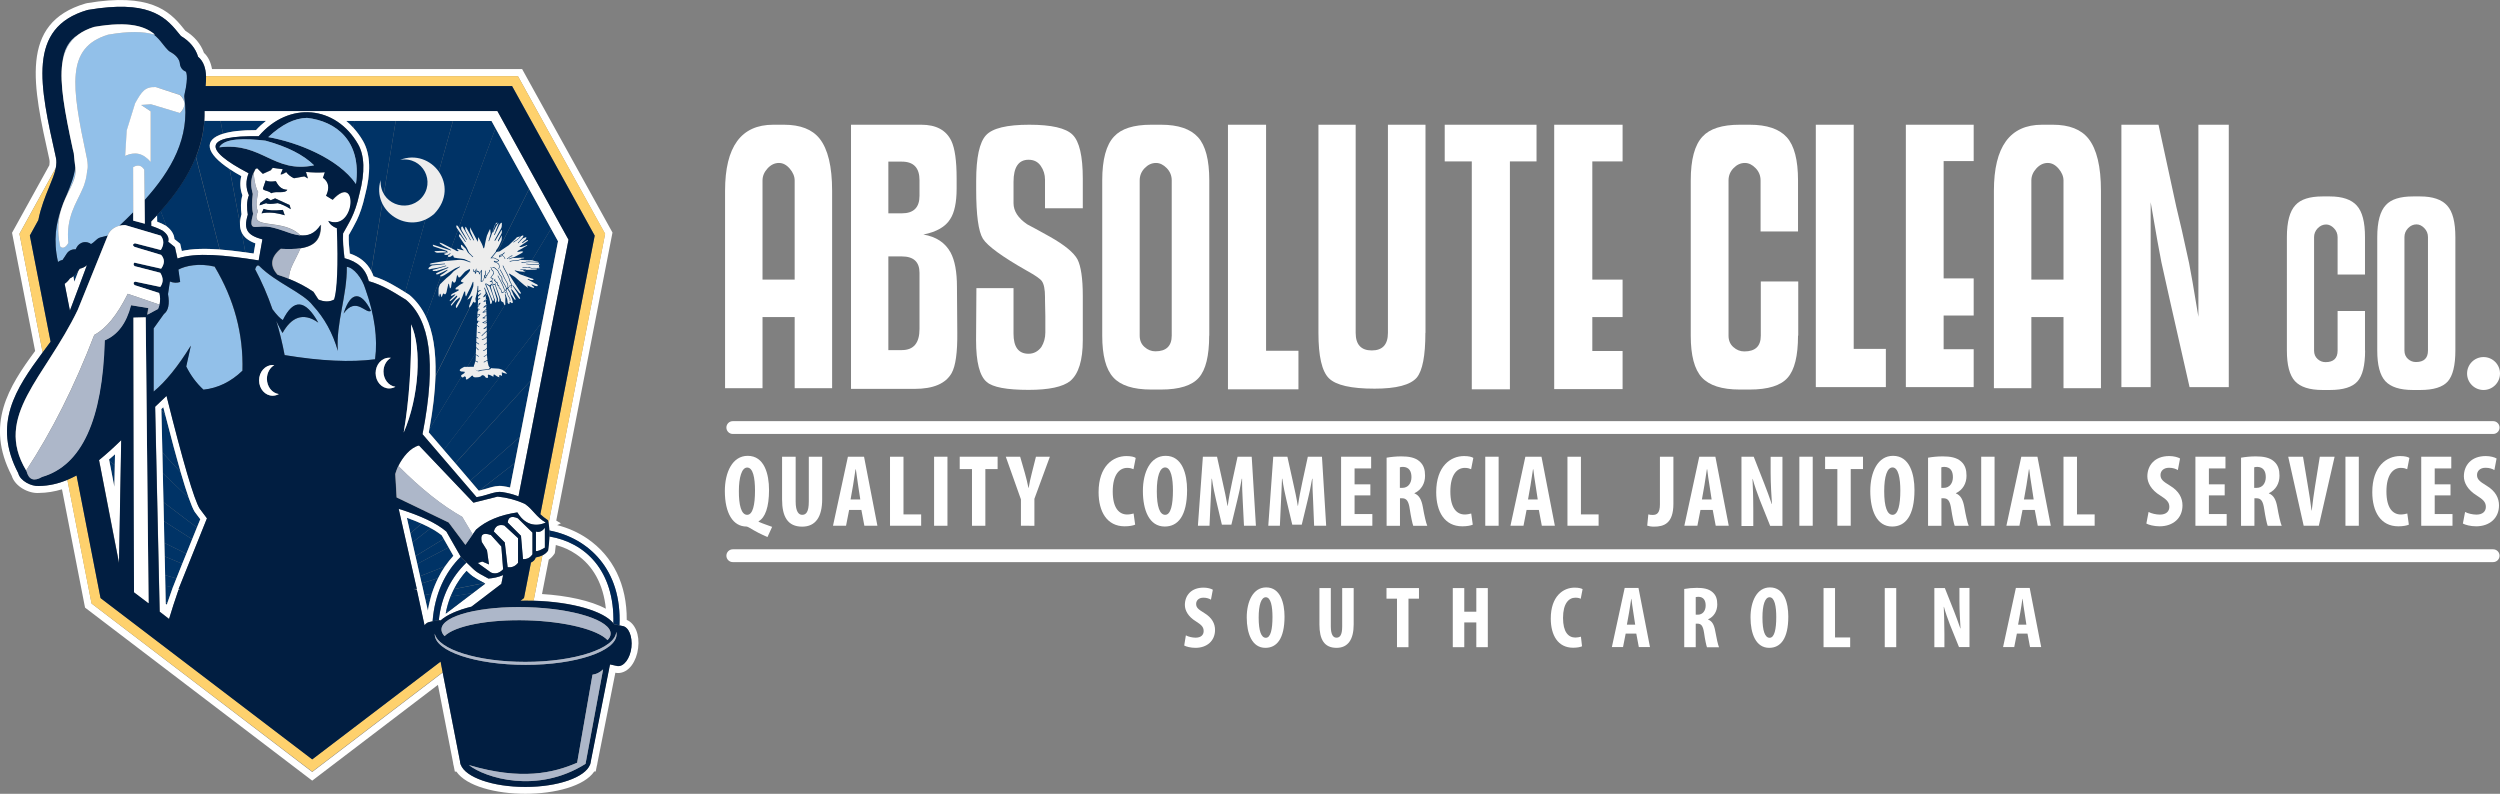 <?xml version="1.0" encoding="utf-8"?>
<!-- Generator: Adobe Illustrator 27.9.0, SVG Export Plug-In . SVG Version: 6.00 Build 0)  -->
<svg version="1.1" id="Layer_1" xmlns="http://www.w3.org/2000/svg" xmlns:xlink="http://www.w3.org/1999/xlink" x="0px" y="0px"
	 viewBox="0 0 226.29 71.85" style="enable-background:new 0 0 226.29 71.85;" xml:space="preserve">
<rect x="0" y="0" width="226.29" height="71.85" fill="#808080" stroke="none"/>
<style type="text/css">
	.st0{fill:none;}
	.st1{fill:#FFFFFF;}
	.st2{fill:#FED16D;}
	.st3{fill:#003366;}
	.st4{fill:#002856;}
	.st5{fill:#92C0E9;}
	.st6{fill:#011E41;}
	.st7{fill:#ADB7C9;}
	.st8{fill:#EDEDED;}
</style>
<g>
	<g>
		<g>
			<path class="st0" d="M52.14,50.16c-0.56-0.37-1.18-0.65-1.83-0.83c-0.02,0.2-0.04,0.39-0.07,0.6l-0.02,0.14l-0.08,0.12
				c-0.14,0.2-0.3,0.35-0.47,0.47l-0.61,3.11c2.26,0.14,4.4,0.58,5.78,1.33C54.63,52.91,53.7,51.2,52.14,50.16z"/>
			<path class="st1" d="M56.73,56.11c0.02-3.17-1.22-5.75-3.57-7.36c-0.82-0.56-1.75-0.97-2.73-1.22l0.34-0.16l-0.42-0.25
				l5.09-26.07L47.26,6.25H19.19c-0.11-0.62-0.35-1.12-0.73-1.47c-0.28-0.79-0.86-1.49-1.68-1.99c-0.06-0.08-0.14-0.16-0.21-0.26
				c-1.26-1.58-3.07-3.19-8.67-2.25C7.84,0.29,7.79,0.3,7.73,0.32C1.71,2.09,2.99,7.79,4.46,14.4c0.04,0.17,0.04,0.35,0.01,0.55
				l-3.38,6.12l2.09,10.7C0.79,35-1.36,38.41,1.06,43.06c0.3,0.99,1.55,1.63,2.47,1.56c0.73-0.01,1.42-0.13,2.08-0.33l2.04,10.47
				l0.05,0.24l20.56,15.66l11.38-8.67l1.37,7.04c0.01,0.11,0.03,0.21,0.06,0.31l0.1,0.5l0.14,0c0.9,1.32,3.58,2.01,6.24,2.01
				c2.66,0,5.35-0.69,6.24-2.02l0.13,0l0.1-0.5c0.03-0.09,0.05-0.19,0.06-0.29l1.62-8.15c0.04,0.01,0.08,0.01,0.1,0.02
				c0.05,0.01,0.1,0.01,0.15,0.01c0.45,0,0.9-0.25,1.23-0.7c0.3-0.41,0.51-0.96,0.58-1.55C57.92,57.45,57.48,56.42,56.73,56.11z
				 M57.14,58.6c-0.12,1-0.69,1.76-1.26,1.69c-0.13-0.02-0.51-0.11-0.68-0.15l-1.74,8.79c-0.01,0.08-0.02,0.16-0.05,0.24l-0.01,0.04
				H53.4c-0.42,1.14-2.88,2.02-5.85,2.02c-2.97,0-5.42-0.87-5.85-2.01H41.7l-0.01-0.04c-0.03-0.09-0.05-0.18-0.05-0.26l-1.57-8.04
				l-11.81,9L8.29,54.63L6.1,43.43c-0.82,0.34-1.67,0.55-2.57,0.55c-0.69,0.06-1.7-0.46-1.87-1.16c-2.35-4.45-0.23-7.64,2.2-10.92
				l-2.1-10.74l3.29-5.96c0.06-0.33,0.08-0.64,0.01-0.94C3.59,7.7,2.44,2.52,7.9,0.91C7.94,0.9,7.97,0.89,8,0.89
				C13.27,0,14.88,1.4,16.09,2.91c0.11,0.13,0.2,0.25,0.29,0.35c0.79,0.46,1.33,1.13,1.55,1.88c0.52,0.41,0.7,1.08,0.72,1.75h28.23
				l7.89,14.28l-5.12,26.22c0.03,0.2,0.06,0.41,0.07,0.63c3.56,0.69,6.59,3.55,6.35,8.59c0.11,0.03,0.21,0.05,0.25,0.05
				C56.9,56.73,57.26,57.59,57.14,58.6z"/>
			<path class="st1" d="M49.73,48.56c-0.01,0.39-0.05,0.81-0.12,1.27c-0.14,0.2-0.31,0.33-0.51,0.43l-0.8,4.11
				c3.49,0.1,6.35,0.94,7.23,2.05C55.64,51.61,52.94,49.1,49.73,48.56z M49.06,53.77l0.61-3.11c0.17-0.12,0.33-0.27,0.47-0.47
				l0.08-0.12l0.02-0.14c0.03-0.21,0.05-0.41,0.07-0.6c0.66,0.18,1.28,0.45,1.83,0.83c1.56,1.04,2.48,2.76,2.7,4.94
				C53.46,54.36,51.32,53.91,49.06,53.77z"/>
			<path class="st2" d="M4.58,30.93L2.7,21.32l0.77-1.39c0.23-1.16,0.63-2.14,0.97-2.97c0.27-0.66,0.51-1.23,0.61-1.75l-3.29,5.96
				l2.1,10.74C4.09,31.58,4.34,31.26,4.58,30.93z"/>
			<path class="st2" d="M18.61,7.79h27.74l7.48,13.53l-4.92,25.22c0.2,0.19,0.42,0.37,0.7,0.55c0.02,0.09,0.03,0.19,0.05,0.29
				l5.12-26.22L46.88,6.89H18.65C18.66,7.19,18.64,7.5,18.61,7.79z"/>
			<path class="st2" d="M49.1,50.27c-0.18,0.09-0.39,0.14-0.61,0.19c-0.06,0.21-0.22,0.36-0.43,0.46l-0.63,3.21l-0.32,0.25
				c0.16,0,0.31-0.01,0.47-0.01c0.24,0,0.48,0.01,0.72,0.01L49.1,50.27z"/>
			<path class="st2" d="M39.88,59.87l-11.62,8.85L9.1,54.12l-2.17-11.1c-0.28,0.15-0.56,0.29-0.84,0.4l2.19,11.2l19.98,15.22
				l11.81-9L39.88,59.87z"/>
			<path class="st1" d="M45.38,52.85l0.16-0.8c-0.42,0.2-0.93,0.28-1.33,0.32c-1.26-0.67-1.08-0.59-1.98-1.45
				c-1.33,1.28-2.29,3.04-2.51,5.22c0.05,0,0.11,0.01,0.16,0.02c0.56-0.5,1.54-0.94,2.8-1.25L45.38,52.85z M41.09,53.33
				c0.31-0.61,0.7-1.17,1.14-1.65l0.13,0.13c0.15,0.14,0.26,0.24,0.39,0.34c0.25,0.19,0.55,0.35,1.08,0.63
				c0.03,0.02,0.06,0.03,0.09,0.05l-1.13,0.86l0,0l-2.18,1.66h0l-0.27,0.2c0.01-0.06,0.02-0.13,0.03-0.19
				c0.1-0.48,0.23-0.93,0.4-1.36C40.88,53.77,40.98,53.54,41.09,53.33z"/>
			<path class="st3" d="M14.69,40.95l0.04,1.88l2.36,2.25c-0.21-0.6-0.46-1.37-0.73-2.32L14.69,40.95z"/>
			<polygon class="st3" points="14.79,45.45 14.83,47.17 17.39,48.81 17.82,47.75 			"/>
			<path class="st3" d="M14.94,52.06l0.02,0.96l0.69,0.15c0.01-0.02,0.01-0.03,0.02-0.05l0.3-0.76L14.94,52.06z"/>
			<path class="st3" d="M42.79,53.69l1.13-0.86c-0.03-0.02-0.06-0.03-0.09-0.05l-2.74,0.55c-0.11,0.21-0.21,0.44-0.3,0.67
				L42.79,53.69z"/>
			<polygon class="st3" points="40.6,49.55 40.16,48.78 37.61,50.34 37.77,51.04 			"/>
			<path class="st3" d="M38.99,47.81c-0.25-0.14-0.53-0.28-0.84-0.41l-1.01,0.89l0.18,0.81L38.99,47.81z"/>
			<path class="st3" d="M38.41,53.87l0.11,0.47l0.42-0.06c0.05-0.19,0.1-0.37,0.15-0.55L38.41,53.87z"/>
			<polygon class="st3" points="14.87,49.14 14.9,50.36 16.5,51.03 16.87,50.12 			"/>
			<path class="st3" d="M49.88,20.7l-5.39-9.75H41l-4.33,15.51c0.12,0.07,0.23,0.14,0.35,0.22l0.04,0.02l0.03,0.03
				c0.6,0.51,1.09,1.16,1.46,1.94l6.3-17.06l3.04,5.5l-8.46,16.92c-0.04,1.42-0.23,3.03-0.56,4.84L49.88,20.7z"/>
			<path class="st3" d="M48.06,34.42l-1,5.12l-4.5,3.97l0.77,0.9c0.02-0.01,0.05-0.01,0.07-0.02l3.19-2.47l-0.3,1.53l2.79-14.32
				l-8.92,11.59l1.05,1.22L48.06,34.42z"/>
			<path class="st3" d="M35.82,10.94h-3.76l-0.05,0.65c0.31,0.35,0.6,0.74,0.85,1.17c0.69,1.2,0.72,2.89,0.18,4.91
				c-0.22,1-0.47,1.68-0.74,2.25c-0.24,0.5-0.48,0.9-0.73,1.35c-0.02,0.52,0.02,1.03,0.09,1.67c0.88,0.3,1.53,0.81,1.94,1.58
				L35.82,10.94z"/>
			<polygon class="st3" points="9.9,41.73 10.35,44.06 10.39,42.1 			"/>
			<path class="st3" d="M14.98,37.62c-0.06-0.25-0.13-0.5-0.2-0.77l-0.18,0.17l0,0.09L14.98,37.62z"/>
			<path class="st3" d="M39.65,52.33c0.19-0.37,0.39-0.73,0.62-1.06l-2.26,0.89l0.15,0.65L39.65,52.33z"/>
			<path class="st3" d="M19.89,22.59c0.74,0.05,1.52,0.14,2.32,0.26L21.87,21c-0.09-0.21-0.14-0.44-0.14-0.71l-0.95-5
				c-2.2-1.46-2.37-2.64-0.6-3.19l-0.22-1.16H18.5c-0.08,1.15-0.35,2.23-0.76,3.26L19.89,22.59z"/>
			<path class="st3" d="M6.73,25.5c0.14-0.37,0.26-0.72,0.39-1.06C6.97,24.66,6.81,24.86,6.64,25L6.73,25.5z"/>
			<path class="st3" d="M14.22,20.06c0.28,0.11,0.56,0.24,0.78,0.36c0.02,0.02,0.05,0.04,0.07,0.05l-0.52-1.38
				c-0.11,0.13-0.23,0.25-0.34,0.38L14.22,20.06z"/>
			<path class="st3" d="M40.38,55.35c-0.01,0.06-0.02,0.13-0.03,0.19l0.27-0.2L40.38,55.35z"/>
			<path class="st3" d="M14.99,54.55l0,0.1l0.11,0.08c0.02-0.05,0.04-0.11,0.05-0.16L14.99,54.55z"/>
			<path class="st3" d="M9.9,41.73L9.9,41.73l0.49,0.37l0.02-0.99c-0.18,0.16-0.36,0.32-0.53,0.47L9.9,41.73z"/>
			<path class="st3" d="M43.41,44.39c0.28-0.07,0.56-0.15,0.82-0.23c0.38-0.11,0.85-0.24,1.31-0.16c0.22,0.03,0.42,0.08,0.63,0.12
				l0.13-0.68l0.3-1.53L43.41,44.39z"/>
			<path class="st3" d="M40.16,48.78l-0.18-0.32c-0.27-0.22-0.6-0.44-0.99-0.65l-1.67,1.29l0.28,1.24L40.16,48.78z"/>
			<path class="st3" d="M38.51,54.34l0.21,0.93c0.05-0.34,0.13-0.67,0.21-0.99L38.51,54.34z"/>
			<path class="st3" d="M43.83,52.77c-0.53-0.28-0.83-0.45-1.08-0.63c-0.13-0.1-0.24-0.2-0.39-0.34l-0.13-0.13
				c-0.44,0.49-0.83,1.04-1.14,1.65L43.83,52.77z"/>
			<path class="st3" d="M47.89,17.1l-3.04-5.5l-6.3,17.06c0.64,1.35,0.94,3.12,0.87,5.35L47.89,17.1z"/>
			<path class="st3" d="M40.27,51.27c0.23-0.34,0.48-0.66,0.76-0.96l-0.43-0.76l-2.83,1.49l0.25,1.11L40.27,51.27z"/>
			<path class="st3" d="M41,10.94h-5.18l-2.21,13.59c0.08,0.15,0.15,0.31,0.21,0.48c0.57,0.18,1.08,0.41,1.56,0.67
				c0.43,0.23,0.86,0.5,1.3,0.77L41,10.94z"/>
			<path class="st3" d="M38.15,47.39c-0.4-0.18-0.84-0.36-1.33-0.53l0.32,1.42L38.15,47.39z"/>
			<path class="st3" d="M49.09,29.13L49.09,29.13l1.42-7.3l-0.63-1.14v0L38.87,38.85c-0.02,0.1-0.03,0.19-0.05,0.29l1.36,1.58
				L49.09,29.13z"/>
			<path class="st3" d="M15.07,20.48c0.38,0.29,0.69,0.69,0.71,1.16l0.52,0.42l0.15,0.66c0.97-0.22,2.15-0.23,3.43-0.14l-2.16-8.39
				c-0.7,1.76-1.83,3.37-3.18,4.9L15.07,20.48z"/>
			<polygon class="st3" points="14.83,47.17 14.87,49.14 16.87,50.12 17.39,48.81 			"/>
			<polygon class="st3" points="14.9,50.36 14.94,52.06 15.97,52.36 16.5,51.03 			"/>
			<path class="st3" d="M14.73,42.83l0.06,2.62l3.03,2.3l0.31-0.76l-0.5-0.66c-0.15-0.24-0.33-0.66-0.54-1.26L14.73,42.83z"/>
			<path class="st3" d="M22.21,22.84c0.25,0.03,0.5,0.07,0.75,0.11l0.16-0.92c-0.63-0.24-1.06-0.56-1.26-1.03L22.21,22.84z"/>
			<path class="st3" d="M21.73,20.29c0-0.27,0.04-0.56,0.14-0.9c-0.07-0.5-0.1-1.13,0.08-1.71c-0.21-0.57-0.24-1.15-0.1-1.74
				c-0.4-0.22-0.75-0.43-1.06-0.64L21.73,20.29z"/>
			<path class="st3" d="M20.18,12.11c0.7-0.22,1.69-0.33,2.99-0.33c0.29-0.32,0.6-0.59,0.91-0.84h-4.12L20.18,12.11z"/>
			<path class="st3" d="M14.69,40.95l1.67,1.81c-0.4-1.36-0.86-3.07-1.38-5.13l-0.37-0.5L14.69,40.95z"/>
			<path class="st3" d="M40.38,55.35l0.24-0.01h0l2.18-1.66l0,0l-2.01,0.31C40.62,54.42,40.48,54.87,40.38,55.35z"/>
			<polygon class="st3" points="47.06,39.54 48.06,34.42 41.22,41.94 42.56,43.51 			"/>
			<path class="st3" d="M14.96,53.01l0.03,1.53l0.16,0.02c0.15-0.45,0.31-0.91,0.49-1.4L14.96,53.01z"/>
			<path class="st3" d="M32.06,10.94h-0.72c0.23,0.19,0.46,0.41,0.67,0.65L32.06,10.94z"/>
			<path class="st3" d="M38.41,53.87l0.68-0.14c0.16-0.5,0.35-0.96,0.57-1.4l-1.49,0.48l0.09,0.38L38.41,53.87z"/>
			<path class="st1" d="M10.78,50.96l0.2-11.12c-0.68,0.66-1.35,1.26-2.01,1.81l0.12,0.6l0,0l1.19,6.12v0L10.78,50.96z M10.41,41.12
				l-0.02,0.99l-0.04,1.95L9.9,41.73l0,0l-0.03-0.14C10.05,41.43,10.23,41.28,10.41,41.12z"/>
			<path class="st1" d="M46.93,44.92l4.53-23.23l-6.44-11.65H29.88h-4.28h-7.08c0,0.3,0,0.61-0.02,0.9h1.46h4.12
				c-0.32,0.25-0.62,0.52-0.91,0.84c-1.29-0.01-2.29,0.11-2.99,0.33c-1.77,0.55-1.59,1.73,0.6,3.19c0.32,0.21,0.66,0.42,1.06,0.64
				c-0.14,0.59-0.11,1.17,0.1,1.74c-0.17,0.57-0.15,1.21-0.08,1.71c-0.1,0.34-0.14,0.63-0.14,0.9c0,0.27,0.05,0.51,0.14,0.71
				c0.2,0.47,0.63,0.8,1.26,1.03l-0.16,0.92c-0.25-0.04-0.5-0.07-0.75-0.11c-0.8-0.11-1.58-0.2-2.32-0.26
				c-1.29-0.09-2.47-0.08-3.43,0.14l-0.15-0.66l-0.52-0.42c-0.02-0.47-0.33-0.87-0.71-1.16c-0.02-0.02-0.05-0.04-0.07-0.05
				c-0.22-0.13-0.5-0.26-0.78-0.36l-0.01-0.58c-0.17,0.19-0.35,0.38-0.53,0.56l0.01,0.4c0.41,0.13,0.75,0.28,1.03,0.43
				c0.44,0.31,0.6,0.65,0.5,1l0.61,0.49l0.23,1.03c1.69-0.58,4.35-0.3,7.35,0.17l0.34-1.9c-1.32-0.37-1.75-0.85-1.32-2.24
				c-0.09-0.55-0.12-1.23,0.1-1.76c-0.29-0.64-0.3-1.31-0.03-1.99c-4.26-2.22-3.98-3.43,0.91-3.35c2.75-3.21,6.98-2.77,8.99,0.71
				c0.59,1.01,0.65,2.54,0.13,4.51c-0.42,1.93-0.95,2.6-1.48,3.58c-0.03,0.69,0.02,1.33,0.13,2.24c1.18,0.31,1.92,0.95,2.2,2.08
				c1.29,0.36,2.23,0.99,3.37,1.69c2.12,1.81,2.79,5.53,1.49,12.16l4.89,5.7c0.88-0.11,1.69-0.57,2.32-0.46
				C45.98,44.62,46.47,44.75,46.93,44.92z M41.22,41.94l-1.05-1.22l-1.36-1.58c0.02-0.1,0.03-0.19,0.05-0.29
				c0.33-1.81,0.52-3.42,0.56-4.84c0.06-2.23-0.23-4-0.87-5.35c-0.37-0.78-0.86-1.42-1.46-1.94l-0.03-0.03l-0.04-0.02
				c-0.12-0.07-0.23-0.14-0.35-0.22c-0.44-0.27-0.87-0.54-1.3-0.77c-0.48-0.26-0.99-0.49-1.56-0.67c-0.06-0.17-0.13-0.33-0.21-0.48
				c-0.4-0.78-1.06-1.29-1.94-1.58c-0.07-0.64-0.11-1.15-0.09-1.67c0.25-0.45,0.49-0.85,0.73-1.35c0.27-0.57,0.52-1.26,0.74-2.25
				c0.54-2.02,0.51-3.71-0.18-4.91c-0.25-0.44-0.54-0.83-0.85-1.17c-0.21-0.24-0.43-0.45-0.67-0.65h0.72h3.76H41h3.49l5.39,9.75v0
				l0.63,1.14l-1.42,7.3l0,0L46.3,43.45l-0.13,0.68c-0.21-0.05-0.41-0.09-0.63-0.12c-0.46-0.08-0.93,0.05-1.31,0.16
				c-0.26,0.08-0.53,0.16-0.82,0.23c-0.02,0.01-0.05,0.01-0.07,0.02l-0.77-0.9L41.22,41.94z"/>
			<path class="st1" d="M7.87,24c-0.22,0.18-0.45,0.28-0.65,0.32c-0.03,0.04-0.06,0.08-0.09,0.13C7,24.79,6.87,25.14,6.73,25.5
				L6.64,25c-0.1,0.08-0.2,0.15-0.31,0.2c-0.14,0.2-0.3,0.37-0.48,0.49l0.47,2.43C6.92,26.6,7.41,25.2,7.87,24z"/>
			<path class="st1" d="M15.31,56.02c0.23-0.79,0.52-1.68,0.86-2.65c0.06-0.02,0.12-0.04,0.17-0.06c-0.06,0-0.11,0-0.17,0l2.57-6.4
				l-0.66-0.88c-0.51-0.83-1.5-4.22-3-10.2c-0.35,0.33-0.7,0.65-1.03,0.98l0.41,18.55L15.31,56.02z M14.6,37.03l0.18-0.17
				c0.07,0.26,0.13,0.52,0.2,0.77c0.53,2.06,0.99,3.77,1.38,5.13c0.28,0.95,0.52,1.72,0.73,2.32c0.21,0.59,0.39,1.02,0.54,1.26
				l0.5,0.66l-0.31,0.76l-0.43,1.06l-0.53,1.31l-0.37,0.91l-0.53,1.33l-0.3,0.76c-0.01,0.02-0.01,0.03-0.02,0.05
				c-0.18,0.49-0.34,0.95-0.49,1.4c-0.02,0.05-0.04,0.11-0.05,0.16L15,54.64l0-0.1l-0.03-1.53l-0.02-0.96l-0.04-1.69l-0.03-1.23
				l-0.04-1.97l-0.04-1.72l-0.06-2.62l-0.04-1.88l-0.09-3.83L14.6,37.03z"/>
			<path class="st1" d="M41.7,50.39l-1.3-2.28c-0.87-0.75-2.31-1.43-4.32-2.06l1.64,7.25c-0.1,0-0.21,0-0.31,0
				c0.1,0.02,0.2,0.04,0.31,0.06l0.7,3.23c0.13-0.17,0.29-0.28,0.47-0.3c0.04-0.01,0.15-0.03,0.26-0.06
				C39.35,53.72,40.31,51.77,41.7,50.39z M38.02,52.15l-0.25-1.11l-0.16-0.7l-0.28-1.24l-0.18-0.81l-0.32-1.42
				c0.49,0.17,0.93,0.35,1.33,0.53c0.31,0.14,0.58,0.27,0.84,0.41c0.39,0.21,0.72,0.43,0.99,0.65l0.18,0.32l0.44,0.77l0.43,0.76
				c-0.27,0.3-0.52,0.62-0.76,0.96c-0.23,0.33-0.44,0.69-0.62,1.06c-0.22,0.44-0.41,0.91-0.57,1.4c-0.06,0.18-0.11,0.36-0.15,0.55
				c-0.08,0.32-0.16,0.65-0.21,0.99l-0.21-0.93l-0.11-0.47l-0.15-0.69l-0.09-0.38L38.02,52.15z"/>
			<path class="st4" d="M49.73,48.56c3.21,0.54,5.91,3.05,5.79,7.86c0.02,0.03,0.04,0.05,0.06,0.08c0,0,0.01,0,0.01,0
				c0.09,0.01,0.3,0.06,0.48,0.1c0.24-5.04-2.79-7.9-6.35-8.59C49.73,48.19,49.74,48.37,49.73,48.56z"/>
			<path class="st4" d="M42.22,50.92c-0.13-0.13-0.29-0.28-0.48-0.45l-0.04-0.07c-1.39,1.38-2.35,3.33-2.54,5.84
				c0.17-0.04,0.38-0.09,0.47-0.1c0.03,0,0.06,0,0.09,0C39.94,53.95,40.89,52.2,42.22,50.92z"/>
			<path class="st5" d="M7.07,3.15C6.21,3.69,5.76,4.5,5.63,5.75C5.79,4.61,6.23,3.76,7.07,3.15z"/>
			<path class="st5" d="M6.81,15.22c0-0.02,0-0.04-0.01-0.06c-0.1,0.83-0.42,1.63-0.76,2.46C6,17.73,5.95,17.84,5.91,17.95
				C6.38,16.9,6.93,16.11,6.81,15.22z"/>
			<path class="st5" d="M9.83,21.12c0.23-0.37,0.57-0.59,0.99-0.69c0.42-0.4,0.84-0.8,1.24-1.21l-0.01-4.09
				c0.41-0.25,0.74-0.18,1.01,0.23l0.03,2.77c2.45-2.73,4.11-5.67,3.61-9.26c-0.02-0.11-0.01-0.21,0.01-0.32
				c0.4-1.72,0.12-2.06,0.12-2.06c-0.31-0.12-0.51-0.39-0.54-0.72c-0.02-0.19-0.14-0.66-0.86-1.06c-0.07-0.04-0.14-0.09-0.2-0.15
				c-0.18-0.18-0.34-0.38-0.49-0.57c-0.23-0.29-0.48-0.6-0.84-0.88c-0.9-0.25-2.19-0.31-4.12,0.03C5.96,4.31,6.46,7.73,7.84,14.21
				c0.04,0.17,0.06,0.31,0.08,0.45l0,0c0,0,0,0,0,0.01c0.05,0.37,0.03,0.63-0.03,0.78c-0.05,0.48-0.16,1.11-0.44,1.7
				c-0.5,1.18-1.51,2.51-1.26,4.86c0,0-0.01,0-0.01-0.01c-0.23,0.41-0.5,0.54-0.73,0.31c-0.32-1.43-0.19-2.52,0.09-3.41
				c-0.45,1.3-0.75,2.81-0.29,4.82c0.1-0.08,0.22-0.14,0.35-0.17c0.02,0,0.04-0.01,0.06-0.01c0.12-0.16,0.27-0.41,0.37-0.56
				c0.18-0.29,0.5-0.44,0.82-0.4c0.02-0.04,0.05-0.09,0.08-0.16c0.12-0.27,0.38-0.45,0.67-0.49c0.23-0.03,0.46,0.03,0.64,0.17
				c0.09-0.05,0.26-0.16,0.49-0.39c0.11-0.1,0.24-0.18,0.39-0.22l0.63-0.16L9.83,21.12z M16.3,10.23l-2.62-0.79l-0.9,0.06l0.87,0.58
				v4.58c-0.7-0.81-1.42-0.95-2.31-0.55l0.14-2.31l0.76-2.45c0.59-1.05,0.87-1.52,1.87-1.47l2.2,0.72
				C16.84,9.13,16.84,9.67,16.3,10.23z"/>
			<path class="st1" d="M26.79,21.24c-0.1-0.02-0.2-0.05-0.3-0.08C26.59,21.19,26.69,21.22,26.79,21.24z"/>
			<path class="st1" d="M26.56,22.54c-0.06,0-0.11,0.01-0.17,0.01C26.45,22.55,26.51,22.54,26.56,22.54z"/>
			<path class="st1" d="M27.14,21.3c-0.08-0.01-0.15-0.02-0.23-0.04C26.98,21.28,27.06,21.29,27.14,21.3z"/>
			<path class="st1" d="M26.98,22.51c-0.06,0.01-0.11,0.01-0.17,0.02C26.87,22.52,26.93,22.51,26.98,22.51z"/>
			<path class="st1" d="M26.08,21.03c0.12,0.04,0.24,0.08,0.36,0.12C26.32,21.11,26.2,21.07,26.08,21.03z"/>
			<path class="st1" d="M26.1,22.55c-0.06,0-0.11,0-0.17,0C25.99,22.55,26.04,22.55,26.1,22.55z"/>
			<path class="st1" d="M24.58,20.58c-0.04-0.01-0.09-0.02-0.13-0.03C24.49,20.56,24.54,20.57,24.58,20.58z"/>
			<path class="st1" d="M24.98,20.67c-0.05-0.01-0.1-0.03-0.15-0.04C24.88,20.65,24.93,20.66,24.98,20.67z"/>
			<path class="st1" d="M25.62,20.87c0.08,0.03,0.15,0.05,0.23,0.08C25.77,20.93,25.7,20.9,25.62,20.87z"/>
			<path class="st1" d="M25.37,20.79c-0.05-0.02-0.1-0.03-0.15-0.05C25.27,20.76,25.32,20.77,25.37,20.79z"/>
			<path class="st1" d="M23.37,17.36c-0.14,0.85-0.24,1.25-0.02,1.78c-0.85,1.72,2.28,0.55,3.84,2.16c0.69,0.08,1.32-0.11,1.88-0.96
				c0.01,1.24-0.46,1.93-1.88,2.14c0,0,0.01,0,0.01,0c-0.46,1.09-1.05,1.83-1.05,2.76c-0.01-0.01-0.03-0.01-0.05-0.02
				c0.86,0.34,1.62,0.74,2.29,1.2l0.45,0.7c0.54,0.23,1.02,0.23,1.43,0c0.28-0.8,0.38-3.1,0.25-6.45c-0.38-0.14-0.65-0.37-0.78-0.67
				c2.46,1.04,2.77-4.48,0.39-1.91l-0.59-0.36c0.34-0.7,0.24-1.25-0.28-1.63l0.17-0.5c-0.57,0.04-1.15,0.02-1.72-0.03l0.18,0.59
				l-0.32-0.19l-0.94,0.17c-0.3-0.15-0.54-0.33-0.7-0.56c-0.26,0.17-0.43,0.24-0.51,0.21l0.2-0.47c-0.33-0.05-0.64-0.09-0.92-0.12
				l-0.18,0.22l-0.71,0.32l-0.51-0.51c-0.06,0.02-0.12,0.05-0.16,0.08c-0.06,0.11-0.12,0.23-0.18,0.36
				C23.04,16.52,23.18,17.08,23.37,17.36z M23.5,18.58l0.06-0.22l0.62-0.45l0.33,0.21l0.4-0.17l1.31,0.6l0.11,0.38
				c-0.43-0.27-0.83-0.46-1.18-0.55c-0.58,0.09-0.93,0.09-1.05,0L23.5,18.58z M24.05,16.33c0.17,0.11,0.48,0.13,0.92,0.07
				c0.15,0.29,0.3,0.49,0.47,0.6c0.16,0.11,0.35,0.17,0.57,0.18c-0.25,0.4-1.03,0.08-1.44,0.31c-0.37-0.29-0.74-0.21-0.77-0.42
				L24.05,16.33z M25.61,19.01l0.17,0.48c-0.82-0.25-1.52-0.31-2.1-0.17l0.2-0.4C24.23,19.06,24.81,19.09,25.61,19.01z"/>
			<path class="st1" d="M22.78,16.24c0-0.01,0-0.02,0-0.02C22.78,16.22,22.78,16.23,22.78,16.24z"/>
			<path class="st1" d="M22.83,16c0.01-0.02,0.01-0.05,0.02-0.07C22.84,15.95,22.83,15.98,22.83,16z"/>
			<path class="st1" d="M22.75,16.57c0-0.03,0-0.05,0-0.08C22.75,16.52,22.75,16.55,22.75,16.57z"/>
			<path class="st1" d="M22.76,16.88c0-0.03-0.01-0.07-0.01-0.1C22.75,16.81,22.75,16.84,22.76,16.88z"/>
			<path class="st1" d="M22.8,17.2c-0.01-0.03-0.01-0.07-0.02-0.1C22.79,17.13,22.79,17.16,22.8,17.2z"/>
			<path class="st1" d="M22.93,15.71c-0.01,0.02-0.02,0.05-0.03,0.07C22.91,15.75,22.92,15.73,22.93,15.71z"/>
			<path class="st5" d="M23.1,24.38c0.6,1.14,1.13,2.34,1.57,3.62c0.38,0.51,0.69,0.84,0.94,0.98c0.96-1.96,2.03-1.88,3.21,0.23
				c-1.43-1.01-2.47-0.42-3.24,0.94c-0.17-0.3-0.36-0.66-0.56-1.08c0.3,0.99,0.55,2.02,0.75,3.08c3.26,0.54,6,0.66,8.19,0.38
				c0.25-1.89-0.04-4.01-0.88-6.37c-0.29-0.98-1.06-1.94-1.68-2c0.03,2.63-1,5.09-0.81,7.61c-0.46-1.6-1.21-2.97-2.27-4.12
				c-0.87-1.15-3.36-2.06-4.85-3.56C23.32,23.97,23.19,24.08,23.1,24.38z M33.58,28.14c-0.47,0.31-1.36-1.36-2.48,0.24
				C31.74,26.33,32.69,26.34,33.58,28.14z"/>
			<path class="st5" d="M13.9,29.73v5.72c1.08-0.9,2.2-2.29,3.37-4.16l-0.42,1.89c0.4,0.81,0.91,1.51,1.56,2.1
				c1.3-0.14,2.48-0.71,3.53-1.72c0.09-3.32-0.75-6.46-2.52-9.42c-1.42-0.34-2.65-0.07-3.28,0.27l0.16,1.12
				c-0.28,0.1-0.59,0.09-0.93-0.04l-0.17,1.14c0.16,0.9,0.04,1.5-0.38,1.81L13.9,29.73z"/>
			<path class="st1" d="M47.54,45.62c-0.77-0.36-1.6-0.58-2.48-0.67l-2.19,0.55l-4.93-5.18c-0.8,0.19-1.5,1.08-1.88,1.87
				c2.02,2.03,3.95,3.57,5.78,4.6l0.94,1.59l0.31-0.44c0.92-0.81,2.17-1.32,3.74-1.56c0.85,1.42,2.01,1.18,2.57,0.92
				C48.51,46.78,48.28,46.15,47.54,45.62z"/>
			<path class="st1" d="M36.05,42.19c-0.06,0.13-0.12,0.26-0.16,0.38C35.93,42.45,35.99,42.32,36.05,42.19z"/>
			<path class="st1" d="M35.78,42.92c0.02-0.1,0.06-0.22,0.11-0.34C35.84,42.7,35.8,42.82,35.78,42.92z"/>
			<path class="st1" d="M49.32,47.77c-0.25,0.33-0.52,0.44-0.81,0.34v1.77c0.14,0.03,0.41-0.08,0.81-0.31V47.77z"/>
			<path class="st1" d="M45.95,47.3l1.2,1.2l0.18,2.11c0.38,0.01,0.66-0.13,0.86-0.44v-1.96l-1.33-1.3
				C46.3,46.67,46,46.8,45.95,47.3z"/>
			<path class="st1" d="M45.64,47.56c-0.51-0.12-0.82,0.06-0.94,0.55l0.99,0.99l0.26,2.24c0.38,0.05,0.69-0.08,0.94-0.39v-2.24
				L45.64,47.56z"/>
			<path class="st1" d="M45.54,51.53l-0.16-2.06l-0.94-1.04c-0.8-0.28-0.97,0.02-0.83,0.63l0.47,0.75l0.18,1.28l-0.6-0.26
				l-0.42,0.13l1.2,0.86C44.82,51.99,45.19,51.89,45.54,51.53z"/>
			<path class="st6" d="M56.33,56.66c-0.04-0.01-0.14-0.03-0.25-0.05c-0.18-0.04-0.39-0.09-0.48-0.1c0,0-0.01,0-0.01,0
				c-0.02-0.03-0.04-0.05-0.06-0.08c-0.87-1.11-3.73-1.95-7.23-2.05c-0.24-0.01-0.48-0.01-0.72-0.01c-0.16,0-0.31,0-0.47,0.01
				l0.32-0.25l0.63-3.21c0.21-0.1,0.37-0.24,0.43-0.46c0.23-0.05,0.43-0.11,0.61-0.19c0.2-0.1,0.37-0.23,0.51-0.43
				c0.07-0.46,0.11-0.88,0.12-1.27c0.01-0.19,0-0.37,0-0.55c-0.01-0.22-0.03-0.43-0.07-0.63c-0.02-0.1-0.03-0.2-0.05-0.29
				c-0.28-0.18-0.51-0.37-0.7-0.55l4.92-25.22L46.35,7.79H18.61c0.03-0.29,0.05-0.59,0.04-0.9c-0.03-0.67-0.21-1.33-0.72-1.75
				c-0.21-0.75-0.76-1.41-1.55-1.88c-0.09-0.1-0.18-0.22-0.29-0.35C14.88,1.4,13.27,0,8,0.89C7.97,0.89,7.94,0.9,7.9,0.91
				C2.44,2.52,3.59,7.7,5.06,14.26c0.07,0.3,0.05,0.61-0.01,0.94c-0.1,0.52-0.34,1.09-0.61,1.75c-0.34,0.83-0.74,1.8-0.97,2.97
				L2.7,21.32l1.88,9.61c-0.24,0.33-0.49,0.66-0.73,0.98c-2.43,3.28-4.54,6.47-2.2,10.92c0.17,0.7,1.18,1.21,1.87,1.16
				c0.9-0.01,1.75-0.21,2.57-0.55c0.28-0.12,0.56-0.25,0.84-0.4l2.17,11.1l19.16,14.6l11.62-8.85l0.19,0.99l1.57,8.04
				c0,0.09,0.02,0.18,0.05,0.26l0.01,0.04h0.01c0.43,1.14,2.88,2.01,5.85,2.01c2.97,0,5.42-0.88,5.85-2.02h0.01l0.01-0.04
				c0.03-0.08,0.04-0.16,0.05-0.24l1.74-8.79c0.16,0.03,0.55,0.13,0.68,0.15c0.57,0.07,1.14-0.68,1.26-1.69
				C57.26,57.59,56.9,56.73,56.33,56.66z M46.87,46.91l1.33,1.3v1.96c-0.2,0.31-0.48,0.46-0.86,0.44l-0.18-2.11l-1.2-1.2
				C46,46.8,46.3,46.67,46.87,46.91z M39.88,56.16c-0.05-0.02-0.11-0.02-0.16-0.02c-0.03,0-0.06-0.01-0.09,0
				c-0.09,0.01-0.29,0.06-0.47,0.1c-0.12,0.03-0.22,0.05-0.26,0.06c-0.18,0.02-0.34,0.13-0.47,0.3l-0.7-3.23
				c-0.1-0.02-0.2-0.04-0.31-0.06c0.1,0,0.21,0,0.31,0l-1.64-7.25c2.01,0.62,3.45,1.31,4.32,2.06l1.3,2.28l0.04,0.07
				c0.19,0.18,0.35,0.33,0.48,0.45c0.9,0.86,0.72,0.77,1.98,1.45c0.4-0.03,0.91-0.12,1.33-0.32l-0.16,0.8l-2.7,2.06
				C41.42,55.22,40.44,55.66,39.88,56.16z M12.08,28.75l1.11-0.03l0.26,25.88l-1.32-1.01L12.08,28.75z M14.45,55.37l-0.41-18.55
				c0.34-0.33,0.68-0.65,1.03-0.98c1.49,5.97,2.49,9.37,3,10.2l0.66,0.88l-2.57,6.4c0.06,0,0.11,0,0.17,0
				c-0.06,0.02-0.12,0.04-0.17,0.06c-0.34,0.97-0.62,1.86-0.86,2.65L14.45,55.37z M9.08,42.25L9.08,42.25l-0.12-0.6
				c0.67-0.54,1.34-1.15,2.01-1.81l-0.2,11.12l-0.51-2.59v0L9.08,42.25z M15.21,26.62l0.17-1.14c0.34,0.13,0.65,0.14,0.93,0.04
				l-0.16-1.12c0.62-0.34,1.85-0.61,3.28-0.27c1.77,2.96,2.61,6.1,2.52,9.42c-1.05,1.01-2.23,1.58-3.53,1.72
				c-0.64-0.59-1.16-1.29-1.56-2.1l0.42-1.89c-1.16,1.88-2.28,3.27-3.37,4.16v-5.72l0.93-1.3C15.24,28.12,15.37,27.52,15.21,26.62z
				 M24.03,12.74c1.97,0.53,3.44,1.27,4.4,2.23c-3.69,0.76-4.68-2.11-8.58-1.63C20.31,12.48,22.21,12.52,24.03,12.74z M22.9,19.34
				c-0.11-0.43-0.12-1.09-0.03-1.8c-0.03-0.12-0.06-0.24-0.08-0.35c-0.01-0.03-0.01-0.07-0.02-0.1c-0.01-0.08-0.02-0.15-0.03-0.22
				c0-0.03-0.01-0.07-0.01-0.1c0-0.07,0-0.14,0-0.2c0-0.03,0-0.05,0-0.08c0-0.09,0.01-0.17,0.03-0.26c0-0.01,0-0.02,0-0.02
				c0.01-0.07,0.03-0.14,0.05-0.21c0.01-0.02,0.01-0.05,0.02-0.07c0.02-0.05,0.03-0.1,0.05-0.15c0.01-0.02,0.02-0.05,0.03-0.07
				c0.01-0.02,0.01-0.03,0.02-0.05c0,0,0,0,0,0c0.05-0.12,0.11-0.24,0.18-0.36c0.05-0.03,0.1-0.06,0.16-0.08l0.51,0.51l0.71-0.32
				l0.18-0.22c0.29,0.03,0.59,0.07,0.92,0.12l-0.2,0.47c0.08,0.02,0.25-0.05,0.51-0.21c0.17,0.23,0.4,0.42,0.7,0.56l0.94-0.17
				l0.32,0.19l-0.18-0.59c0.57,0.05,1.15,0.07,1.72,0.03l-0.17,0.5c0.52,0.38,0.62,0.92,0.28,1.63l0.59,0.36
				c2.38-2.58,2.07,2.94-0.39,1.91c0.14,0.31,0.4,0.53,0.78,0.67c0.13,3.35,0.02,5.65-0.25,6.45c-0.41,0.23-0.89,0.23-1.43,0
				l-0.45-0.7c-0.67-0.46-1.43-0.86-2.29-1.2c-0.31-0.12-0.63-0.24-0.96-0.34c-0.73-0.8-0.64-1.59,0.28-2.35
				c0.18,0.01,0.35,0.01,0.51,0.02c0.06,0,0.11,0,0.17,0c0.1,0,0.2,0,0.29,0c0.06,0,0.11-0.01,0.17-0.01c0.08,0,0.17-0.01,0.25-0.01
				c0.06,0,0.12-0.01,0.17-0.02c0.07-0.01,0.14-0.01,0.2-0.02c1.42-0.21,1.89-0.9,1.88-2.14c-0.56,0.85-1.2,1.03-1.88,0.96
				c0,0,0,0,0.01,0c-0.02,0-0.04-0.01-0.06-0.01c-0.08-0.01-0.15-0.02-0.23-0.04c-0.04-0.01-0.08-0.01-0.12-0.02
				c-0.1-0.02-0.2-0.05-0.3-0.08c-0.02,0-0.03-0.01-0.05-0.01c-0.12-0.04-0.24-0.08-0.36-0.12C26,21,25.93,20.98,25.85,20.95
				c-0.08-0.03-0.15-0.05-0.23-0.08c-0.08-0.03-0.17-0.06-0.25-0.08c-0.05-0.02-0.1-0.03-0.15-0.05c-0.08-0.02-0.16-0.05-0.24-0.07
				c-0.05-0.01-0.1-0.03-0.15-0.04c-0.08-0.02-0.17-0.04-0.25-0.06c-0.04-0.01-0.09-0.02-0.13-0.03c-0.13-0.02-0.25-0.04-0.38-0.04
				C23,20.45,22.48,20.97,22.9,19.34z M28.31,27.64c1.06,1.15,1.81,2.52,2.27,4.12c-0.19-2.51,0.84-4.97,0.81-7.61
				c0.62,0.06,1.39,1.02,1.68,2c0.84,2.36,1.13,4.48,0.88,6.37c-2.2,0.29-4.93,0.16-8.19-0.38c-0.2-1.07-0.45-2.09-0.75-3.08
				c0.2,0.42,0.39,0.78,0.56,1.08c0.76-1.36,1.81-1.95,3.24-0.94c-1.18-2.11-2.25-2.19-3.21-0.23c-0.25-0.14-0.56-0.47-0.94-0.98
				c-0.44-1.27-0.96-2.48-1.57-3.62c0.1-0.31,0.22-0.41,0.37-0.31C24.95,25.58,27.44,26.49,28.31,27.64z M35.23,32.38
				c0.05,0,0.1,0,0.15,0.01c-0.4,0.23-0.67,0.7-0.67,1.24c0,0.71,0.47,1.3,1.08,1.38c-0.17,0.1-0.36,0.15-0.56,0.15
				c-0.68,0-1.23-0.62-1.23-1.39C34,33,34.55,32.38,35.23,32.38z M24.68,33.04c0.05,0,0.1,0,0.15,0.01c-0.4,0.23-0.67,0.7-0.67,1.24
				c0,0.71,0.47,1.3,1.08,1.38c-0.17,0.1-0.36,0.15-0.56,0.15c-0.68,0-1.23-0.62-1.23-1.39C23.45,33.66,24,33.04,24.68,33.04z
				 M37.21,29.36c1.01,2.15,0.71,6.65-0.67,9.79C37.04,36.23,37.26,32.96,37.21,29.36z M32.22,16.65c-1.61-2.34-5.38-3.79-7.94-4.24
				c1.22-1.14,2.39-1.72,3.51-1.74C30.38,10.96,32.75,12.73,32.22,16.65z M55.78,57.19c0.02,0.07,0.03,0.15,0.03,0.22
				c0,1.53-3.68,2.77-8.23,2.77c-4.55,0-8.23-1.24-8.23-2.77c0-0.02,0-0.04,0-0.05c0.34,1.43,3.88,2.55,8.2,2.55
				C52.04,59.91,55.7,58.7,55.78,57.19z M46.89,48.71v2.24c-0.25,0.31-0.56,0.44-0.94,0.39l-0.26-2.24l-0.99-0.99
				c0.12-0.49,0.43-0.67,0.94-0.55L46.89,48.71z M44.44,51.82l-1.2-0.86l0.42-0.13l0.6,0.26l-0.18-1.28l-0.47-0.75
				c-0.14-0.61,0.04-0.91,0.83-0.63l0.94,1.04l0.16,2.06C45.19,51.89,44.82,51.99,44.44,51.82z M45.45,44.54
				c-0.64-0.11-1.44,0.34-2.32,0.46l-4.89-5.7c1.3-6.64,0.63-10.35-1.49-12.16c-1.13-0.69-2.08-1.33-3.37-1.69
				c-0.29-1.14-1.02-1.77-2.2-2.08c-0.11-0.91-0.17-1.55-0.13-2.24c0.52-0.98,1.06-1.65,1.48-3.58c0.53-1.97,0.46-3.5-0.13-4.51
				c-2.01-3.48-6.24-3.92-8.99-0.71c-4.89-0.08-5.17,1.13-0.91,3.35c-0.27,0.69-0.26,1.35,0.03,1.99c-0.22,0.53-0.19,1.21-0.1,1.76
				c-0.43,1.39,0,1.87,1.32,2.24l-0.34,1.9c-3-0.48-5.67-0.75-7.35-0.17l-0.23-1.03l-0.61-0.49c0.1-0.35-0.06-0.68-0.5-1
				c-0.27-0.15-0.62-0.3-1.03-0.43l-0.01-0.4c0.18-0.19,0.36-0.37,0.53-0.56c0.12-0.13,0.23-0.25,0.34-0.38
				c1.36-1.53,2.48-3.14,3.18-4.9c0.41-1.03,0.68-2.11,0.76-3.26c0.02-0.3,0.02-0.6,0.02-0.9h7.08h4.28h15.15l6.44,11.65
				l-4.53,23.23C46.47,44.75,45.98,44.62,45.45,44.54z M47.71,54.96c4.23,0.12,7.62,1.2,7.56,2.42c-0.01,0.2-0.11,0.38-0.28,0.56
				c-0.89-0.94-3.8-1.69-7.28-1.79c-3.55-0.1-6.56,0.51-7.47,1.43c-0.19-0.2-0.29-0.41-0.28-0.63
				C40.01,55.73,43.48,54.84,47.71,54.96z M49.32,49.57c-0.4,0.24-0.67,0.34-0.81,0.31v-1.77c0.29,0.1,0.56-0.01,0.81-0.34V49.57z
				 M49.4,47.3c-0.56,0.26-1.72,0.49-2.57-0.92c-1.58,0.23-2.82,0.75-3.74,1.56l-0.31,0.44l0,0l-0.66,0.95L40.6,47.3l-4.71-2.27
				l-0.12-2.11c0.02-0.1,0.06-0.22,0.11-0.34c0,0,0-0.01,0-0.01c0.05-0.12,0.1-0.25,0.16-0.38c0,0,0,0,0,0c0,0,0,0,0,0
				c0.38-0.78,1.09-1.68,1.88-1.87l4.93,5.18l2.19-0.55c0.88,0.09,1.7,0.31,2.48,0.67C48.28,46.15,48.51,46.78,49.4,47.3z
				 M5.85,25.69c0.17-0.12,0.33-0.28,0.48-0.49c0.11-0.05,0.21-0.12,0.31-0.2c0.18-0.14,0.34-0.34,0.49-0.55
				c0.03-0.04,0.06-0.08,0.09-0.13c0.21-0.04,0.43-0.13,0.65-0.32c-0.46,1.2-0.95,2.59-1.54,4.11L5.85,25.69z M2.4,42.65l-0.04-0.07
				c0,0,0,0,0,0c-2.97-4.95,1.69-8.34,4.67-14.53l2.72-6.73l-0.63,0.16c-0.15,0.04-0.28,0.11-0.39,0.22
				c-0.24,0.23-0.4,0.34-0.49,0.39c-0.18-0.14-0.41-0.2-0.64-0.17c-0.29,0.04-0.54,0.23-0.67,0.49c-0.03,0.07-0.06,0.12-0.08,0.16
				c-0.33-0.03-0.64,0.12-0.82,0.4c-0.1,0.15-0.25,0.4-0.37,0.56c-0.02,0-0.04,0.01-0.06,0.01c-0.13,0.03-0.25,0.09-0.35,0.17
				c-0.45-2.01-0.16-3.51,0.29-4.82c0.11-0.34,0.23-0.66,0.37-0.96c0.05-0.11,0.09-0.22,0.14-0.33c0.34-0.83,0.67-1.63,0.76-2.46
				c-0.06-0.48-0.11-0.91-0.14-1.29c-0.03-0.11-0.06-0.23-0.09-0.36c-0.72-3.39-1.2-5.93-0.95-7.76c0.13-1.25,0.58-2.06,1.44-2.6
				c0.39-0.28,0.86-0.52,1.44-0.7c3.25-0.57,4.68-0.02,5.51,0.7c-0.04-0.01-0.09-0.02-0.13-0.03c0.36,0.27,0.61,0.58,0.84,0.88
				c0.15,0.19,0.31,0.39,0.49,0.57c0.06,0.06,0.13,0.11,0.2,0.15c0.73,0.39,0.85,0.87,0.86,1.06c0.03,0.33,0.23,0.6,0.54,0.72
				c0,0,0.28,0.34-0.12,2.06c-0.02,0.1-0.03,0.21-0.01,0.32c0.51,3.59-1.15,6.53-3.61,9.26l0.02,2.13l-1.05-0.28l0-0.75
				c-0.4,0.41-0.81,0.81-1.24,1.21c0.16-0.04,0.32-0.06,0.5-0.06l3.23,0.96c0.3,0.39,0.3,0.82,0,1.3l-2.35-0.61
				c-0.21,0.09-0.22,0.2-0.02,0.33l2.4,0.72c0.33,0.37,0.33,0.79,0,1.25l-2.42-0.55c-0.11,0.1-0.1,0.2,0.02,0.32l2.32,0.6
				c0.29,0.46,0.29,0.88,0,1.28l-2.28-0.48c-0.16,0.07-0.18,0.17-0.04,0.32l2.22,0.71c0.1,0.34,0.11,0.69,0.02,1.05l0,0
				c0,0,0,0.01,0,0.01c-0.03,0.12-0.07,0.25-0.13,0.38l-0.97,0.52l0.1-0.6l-1.57-0.26c-0.42,1.63-1.21,2.7-2.38,3.18
				c-0.2,7.2-2.09,11.32-5.67,12.36C3.08,43.6,2.61,43.43,2.4,42.65z M53,69.14c-4.39,2.76-9.09,1.27-10.56,0.11
				c4.75,1.41,7.67,0.71,9.8-0.21l1.39-7.97c0.36-0.04,0.68-0.2,0.96-0.48L53,69.14z"/>
			<path class="st6" d="M24.57,17.49c0.4-0.24,1.19,0.08,1.44-0.31c-0.22-0.01-0.41-0.07-0.57-0.18c-0.16-0.11-0.32-0.31-0.47-0.6
				c-0.44,0.06-0.75,0.04-0.92-0.07l-0.25,0.74C23.83,17.28,24.2,17.2,24.57,17.49z"/>
			<path class="st6" d="M24.09,18.39c0.12,0.09,0.47,0.09,1.05,0c0.35,0.09,0.75,0.27,1.18,0.55l-0.11-0.38l-1.31-0.6l-0.4,0.17
				l-0.33-0.21l-0.62,0.45l-0.06,0.22L24.09,18.39z"/>
			<path class="st6" d="M23.67,19.31c0.58-0.13,1.28-0.08,2.1,0.17l-0.17-0.48c-0.8,0.08-1.38,0.05-1.74-0.1L23.67,19.31z"/>
			<path class="st6" d="M33.58,28.14c-0.89-1.8-1.84-1.81-2.48,0.24C32.23,26.79,33.11,28.46,33.58,28.14z"/>
			<path class="st5" d="M19.85,13.33c3.9-0.48,4.89,2.39,8.58,1.63c-0.97-0.95-2.44-1.69-4.4-2.23
				C22.21,12.52,20.31,12.48,19.85,13.33z"/>
			<path class="st5" d="M24.28,12.41c2.57,0.45,6.33,1.9,7.94,4.24c0.54-3.92-1.84-5.69-4.43-5.98
				C26.67,10.69,25.5,11.27,24.28,12.41z"/>
			<path class="st1" d="M37.21,29.36c0.05,3.6-0.17,6.86-0.67,9.79C37.92,36.01,38.22,31.52,37.21,29.36z"/>
			<path class="st1" d="M14.1,7.88c-1-0.04-1.28,0.42-1.87,1.47l-0.76,2.45l-0.14,2.31c0.88-0.4,1.61-0.26,2.31,0.55v-4.58
				L12.77,9.5l0.9-0.06l2.62,0.79c0.54-0.56,0.54-1.1,0-1.62L14.1,7.88z"/>
			<path class="st1" d="M13.06,15.36c-0.26-0.41-0.6-0.48-1.01-0.23l0.01,4.09l0,0.75l1.05,0.28l-0.02-2.13L13.06,15.36z"/>
			<path class="st7" d="M39.96,56.95c-0.01,0.22,0.09,0.43,0.28,0.63c0.91-0.92,3.93-1.53,7.47-1.43c3.48,0.1,6.39,0.85,7.28,1.79
				c0.18-0.18,0.27-0.36,0.28-0.56c0.05-1.22-3.33-2.3-7.56-2.42C43.48,54.84,40.01,55.73,39.96,56.95z"/>
			<path class="st7" d="M53.63,61.07l-1.39,7.97c-2.14,0.93-5.05,1.62-9.8,0.21c1.48,1.16,6.17,2.65,10.56-0.11l1.59-8.55
				C54.3,60.86,53.98,61.02,53.63,61.07z"/>
			<path class="st7" d="M47.55,59.91c-4.32,0-7.86-1.12-8.2-2.55c0,0.02,0,0.04,0,0.05c0,1.53,3.68,2.77,8.23,2.77
				c4.55,0,8.23-1.24,8.23-2.77c0-0.08-0.01-0.15-0.03-0.22C55.7,58.7,52.04,59.91,47.55,59.91z"/>
			<path class="st1" d="M8.53,30.31c1.07-0.56,2.08-1.8,3.03-3.72l2.87,0.98c0.09-0.36,0.08-0.71-0.02-1.05l-2.22-0.71
				c-0.14-0.14-0.12-0.25,0.04-0.32l2.28,0.48c0.29-0.4,0.29-0.82,0-1.28l-2.32-0.6c-0.12-0.11-0.13-0.22-0.02-0.32l2.42,0.55
				c0.33-0.46,0.33-0.88,0-1.25l-2.4-0.72c-0.2-0.13-0.19-0.24,0.02-0.33l2.35,0.61c0.3-0.48,0.3-0.92,0-1.3l-3.23-0.96
				c-0.18,0-0.35,0.02-0.5,0.06c-0.43,0.1-0.76,0.33-0.99,0.69l-0.08,0.2l-2.72,6.73c-2.97,6.18-7.64,9.57-4.67,14.53
				C4.68,39.06,6.74,34.97,8.53,30.31z"/>
			<path class="st1" d="M14.3,27.96c0.05-0.13,0.1-0.25,0.13-0.38C14.39,27.71,14.35,27.83,14.3,27.96z"/>
			<path class="st1" d="M23.45,34.43c0,0.77,0.55,1.39,1.23,1.39c0.2,0,0.39-0.06,0.56-0.15c-0.61-0.08-1.08-0.67-1.08-1.38
				c0-0.54,0.27-1.01,0.67-1.24c-0.05-0.01-0.1-0.01-0.15-0.01C24,33.04,23.45,33.66,23.45,34.43z"/>
			<path class="st1" d="M34,33.77c0,0.77,0.55,1.39,1.23,1.39c0.2,0,0.39-0.06,0.56-0.15c-0.61-0.08-1.08-0.67-1.08-1.38
				c0-0.54,0.27-1.01,0.67-1.24c-0.05-0.01-0.1-0.01-0.15-0.01C34.55,32.38,34,33,34,33.77z"/>
			<path class="st7" d="M3.82,43.17c3.58-1.04,5.47-5.16,5.67-12.36c1.17-0.49,1.96-1.55,2.38-3.18l1.57,0.26l-0.1,0.6l0.97-0.52
				c0.05-0.13,0.1-0.25,0.13-0.38c0,0,0-0.01,0-0.01l0,0l-2.87-0.98c-0.95,1.92-1.96,3.16-3.03,3.72
				c-1.79,4.66-3.85,8.75-6.17,12.27c0,0,0,0,0,0l0.04,0.07C2.61,43.43,3.08,43.6,3.82,43.17z"/>
			<path class="st7" d="M41.84,46.78c-1.83-1.03-3.76-2.56-5.78-4.6c0,0,0,0,0,0c0,0,0,0,0,0c-0.06,0.13-0.12,0.26-0.16,0.38
				c0,0,0,0.01,0,0.01c-0.05,0.12-0.08,0.24-0.11,0.34l0.12,2.11l4.71,2.27l1.51,2.02l0.66-0.95l0,0L41.84,46.78z"/>
			<path class="st7" d="M27.2,22.48C27.19,22.48,27.19,22.48,27.2,22.48c-0.07,0.01-0.14,0.02-0.21,0.02
				c-0.06,0.01-0.11,0.01-0.17,0.02c-0.08,0.01-0.16,0.01-0.25,0.01c-0.06,0-0.11,0.01-0.17,0.01c-0.09,0-0.19,0-0.29,0
				c-0.06,0-0.11,0-0.17,0c-0.16,0-0.33-0.01-0.51-0.02c-0.92,0.77-1.01,1.55-0.28,2.35c0.33,0.1,0.65,0.22,0.96,0.34
				c0.01,0.01,0.03,0.01,0.05,0.02C26.14,24.32,26.73,23.57,27.2,22.48z"/>
			<path class="st7" d="M24.07,20.51c0.13,0.01,0.26,0.02,0.38,0.04c0.04,0.01,0.09,0.02,0.13,0.03c0.08,0.02,0.17,0.03,0.25,0.06
				c0.05,0.01,0.1,0.03,0.15,0.04c0.08,0.02,0.16,0.04,0.24,0.07c0.05,0.02,0.1,0.03,0.15,0.05c0.08,0.03,0.17,0.06,0.25,0.08
				c0.08,0.03,0.15,0.05,0.23,0.08c0.08,0.03,0.15,0.05,0.23,0.08c0.12,0.04,0.24,0.08,0.36,0.12c0.02,0.01,0.03,0.01,0.05,0.01
				c0.1,0.03,0.2,0.06,0.3,0.08c0.04,0.01,0.08,0.02,0.12,0.02c0.08,0.02,0.15,0.03,0.23,0.04c0.02,0,0.04,0.01,0.06,0.01
				c0,0,0,0-0.01,0c-1.56-1.61-4.69-0.44-3.84-2.16c-0.22-0.53-0.12-0.94,0.02-1.78c-0.19-0.28-0.33-0.85-0.42-1.7c0,0,0,0,0,0
				c-0.01,0.02-0.01,0.03-0.02,0.05c-0.01,0.02-0.02,0.05-0.03,0.07c-0.02,0.05-0.04,0.1-0.05,0.15c-0.01,0.02-0.02,0.05-0.02,0.07
				c-0.02,0.07-0.03,0.14-0.05,0.21c0,0.01,0,0.02,0,0.02c-0.01,0.08-0.02,0.17-0.03,0.26c0,0.03,0,0.05,0,0.08c0,0.07,0,0.13,0,0.2
				c0,0.03,0,0.07,0.01,0.1c0.01,0.07,0.01,0.14,0.03,0.22c0.01,0.03,0.01,0.07,0.02,0.1c0.02,0.11,0.04,0.23,0.08,0.35
				c-0.09,0.71-0.09,1.36,0.03,1.8C22.48,20.97,23,20.45,24.07,20.51z"/>
			<polygon class="st1" points="12.13,53.6 13.45,54.6 13.19,28.72 12.08,28.75 			"/>
			<path class="st1" d="M5.45,22.31c0.23,0.23,0.5,0.1,0.73-0.31c0,0,0.01,0,0.01,0.01c-0.25-2.35,0.76-3.68,1.26-4.86
				c0.28-0.59,0.4-1.22,0.44-1.7c0.06-0.16,0.07-0.41,0.03-0.78c0-0.01,0-0.01,0-0.01l0,0c-0.02-0.14-0.04-0.28-0.08-0.45
				C6.46,7.73,5.96,4.31,9.78,3.14c1.93-0.34,3.21-0.28,4.12-0.03c0.04,0.01,0.09,0.02,0.13,0.03c-0.83-0.72-2.26-1.27-5.51-0.7
				c-0.58,0.18-1.05,0.41-1.44,0.7c-0.84,0.61-1.28,1.47-1.44,2.6c-0.25,1.83,0.22,4.38,0.95,7.76c0.03,0.12,0.06,0.24,0.09,0.36
				c0.03,0.37,0.08,0.81,0.14,1.29c0,0.02,0,0.04,0.01,0.06c0.12,0.9-0.43,1.69-0.9,2.73c-0.13,0.29-0.26,0.61-0.37,0.96
				C5.27,19.8,5.14,20.89,5.45,22.31z"/>
		</g>
		<path id="path557_00000067195571380131337290000004651979235522606983_" class="st8" d="M34.45,16.31
			c-0.84,2.81,2.55,5.08,4.86,3.04c2.42-2.54-0.28-5.98-3.09-4.88c2.05-0.35,3.27,2.02,1.89,3.49
			C36.79,19.32,34.36,18.43,34.45,16.31z"/>
		<path id="path554_00000123432437435429203470000000963576485734154141_" class="st8" d="M44.99,20.14
			c-0.11,0.05-0.19,0.2-0.23,0.31c-0.11,0.32-0.22,0.64-0.33,0.96c-0.06,0.15-0.11,0.29-0.17,0.43c-0.1-0.02,0.04-0.19,0.03-0.27
			c0.03-0.16,0.11-0.31,0.12-0.47c-0.03-0.12,0-0.27-0.06-0.37c-0.09,0.2-0.2,0.4-0.28,0.61c-0.06,0.25-0.13,0.5-0.17,0.75
			c-0.02,0.13-0.04,0.26-0.09,0.39c-0.11-0.01-0.08-0.2-0.14-0.27c-0.06-0.18-0.17-0.34-0.25-0.51c-0.04-0.04-0.14-0.34-0.14-0.17
			c-0.01,0.12-0.02,0.24-0.03,0.36c-0.24-0.44-0.47-0.88-0.71-1.32c0.02,0.14,0,0.3,0.05,0.43c0.11,0.25,0.22,0.5,0.33,0.75
			c-0.06,0.05-0.07-0.04-0.1-0.07c-0.22-0.39-0.44-0.77-0.66-1.16c-0.09,0.06-0.03,0.18-0.04,0.27c0.04,0.13,0.12,0.24,0.18,0.36
			c0.1,0.19,0.21,0.38,0.32,0.58c-0.08,0.08-0.12-0.15-0.17-0.21c-0.2-0.34-0.39-0.69-0.6-1.03c-0.09,0.03-0.12,0.1-0.1,0.18
			c-0.01,0.09,0.02,0.16,0.07,0.23c0.15,0.26,0.31,0.53,0.46,0.79c-0.05,0.06-0.07-0.03-0.1-0.06c-0.25-0.39-0.5-0.78-0.74-1.18
			c-0.06-0.03-0.15-0.1-0.13,0.02c-0.03,0.15,0.13,0.26,0.19,0.39c0.22,0.34,0.45,0.68,0.67,1.02c-0.05,0.06-0.07-0.02-0.1-0.05
			c-0.14-0.2-0.28-0.4-0.42-0.59c-0.05-0.01-0.12-0.05-0.1,0.04c0,0.05-0.02,0.11,0.03,0.15c0.22,0.33,0.45,0.67,0.67,1
			c0.07,0.15,0.14,0.3,0.21,0.44c0.13,0.13,0.26,0.26,0.38,0.39c-0.09,0.07-0.18-0.16-0.28-0.2c-0.1-0.11-0.23-0.19-0.28-0.33
			c-0.07-0.1-0.1-0.23-0.21-0.3c-0.11-0.08-0.2-0.24-0.33-0.28c-0.04,0.09-0.01,0.3,0.12,0.38c0.01,0.03,0.19,0.15,0.09,0.13
			c-0.19-0.02-0.37-0.09-0.55-0.15c-0.11,0.1,0.26,0.19,0.05,0.23c-0.15,0-0.26-0.13-0.4-0.18c-0.34-0.18-0.69-0.36-1.03-0.53
			c-0.07-0.02-0.15-0.04-0.22-0.07c-0.02,0.13,0.18,0.16,0.24,0.25c0.27,0.14,0.53,0.28,0.8,0.42c-0.01,0.08-0.08,0.02-0.13,0.01
			c-0.49-0.16-0.99-0.32-1.48-0.48c-0.08-0.02-0.07,0.02-0.03,0.08c0.01,0.06,0.07,0.07,0.12,0.09c0.39,0.13,0.78,0.26,1.16,0.39
			c0.02,0.06,0.03,0.12,0.04,0.18c-0.09-0.07-0.17-0.16-0.3-0.16c-0.25-0.06-0.51-0.01-0.77-0.01c-0.14-0.03-0.15,0.08-0.02,0.1
			c0.11,0.08,0.25,0.04,0.38,0.04c0.21-0.01,0.41-0.01,0.62-0.02c0.04,0.12-0.2,0.04-0.21,0.13c-0.03,0.11,0.19,0.11,0.27,0.09
			c0.12,0,0.2-0.17,0.3-0.14c-0.03,0.11-0.23,0.14-0.25,0.25c-0.02,0.12,0.22,0.08,0.29,0.03c0.08-0.07,0.22-0.17,0.22,0.01
			c0.02,0.16,0.23,0.1,0.35,0.15c0.2,0.03,0.41,0.04,0.62,0.08c0.19,0.09,0.39,0.18,0.58,0.26c-0.04,0.11-0.21-0.06-0.3-0.05
			c-0.15-0.04-0.28-0.12-0.44-0.12c-0.14-0.02-0.27-0.02-0.4-0.01c-0.41,0.03-0.82,0.06-1.23,0.1c-0.38,0.06-0.76,0.13-1.14,0.19
			c-0.1,0.03-0.31,0.09-0.1,0.13c0.43-0.02,0.86-0.06,1.29-0.09c0.03,0.08-0.06,0.05-0.11,0.06c-0.36,0.04-0.72,0.07-1.07,0.11
			c-0.11,0.08-0.26,0.13-0.32,0.26c0.02,0.19,0.25,0.02,0.37,0.03c0.31-0.05,0.62-0.1,0.92-0.2c0.09,0.01,0.31-0.15,0.33-0.04
			c-0.34,0.1-0.68,0.21-1.02,0.3c-0.07,0.02-0.14,0.03-0.22,0.05c-0.02,0.17,0.24,0.07,0.35,0.1c0.24-0.06,0.46-0.15,0.7-0.22
			c0.12-0.01,0.31-0.16,0.4-0.1c-0.08,0.08-0.27,0.12-0.38,0.19c-0.24,0.1-0.48,0.2-0.72,0.32c-0.15,0.16,0.16,0.14,0.24,0.06
			c0.25-0.11,0.5-0.24,0.74-0.36c0.06,0.05-0.03,0.07-0.06,0.11c-0.14,0.11-0.28,0.22-0.43,0.31c-0.06,0.05-0.16,0.07-0.17,0.15
			c0.14,0.08,0.27-0.02,0.39-0.08c0.32-0.21,0.64-0.41,0.97-0.61c0.14-0.06,0.29-0.12,0.43-0.18c0.06,0.05-0.03,0.07-0.07,0.1
			c-0.16,0.1-0.31,0.21-0.47,0.32c-0.17,0.18-0.33,0.37-0.53,0.52c-0.1,0.08-0.19,0.15-0.27,0.24c-0.15,0.15-0.3,0.29-0.45,0.44
			c-0.05,0.15-0.15,0.29-0.13,0.46c0,0.17-0.02,0.35,0,0.53c0.02,0.07,0.06,0.24,0.07,0.07c0.01-0.08,0.06-0.34,0.12-0.15
			c0.03,0.07,0.06,0.27,0.1,0.24c0.05-0.11,0.06-0.25,0.15-0.33c0.08,0.04,0.14,0.15,0.21,0.03c0.09-0.11,0.08-0.27,0.12-0.4
			c0.04-0.17,0.08-0.34,0.12-0.51c0.07-0.02,0.05,0.07,0.07,0.11c0.02,0.1,0.05,0.21,0.07,0.32c0.16-0.07,0.09-0.28,0.15-0.42
			c0.01-0.1,0.04-0.37,0.15-0.16c0.06,0.15,0.24-0.02,0.24-0.13c0.04-0.18,0.07-0.35,0.11-0.53c0.05,0.08,0.1,0.17,0.15,0.25
			c0.16-0.01,0.22-0.17,0.33-0.27c0.1-0.1,0.18-0.22,0.29-0.3c0.12-0.06,0.24-0.15,0.36-0.2c0.12,0.11-0.06,0.27-0.13,0.36
			c-0.15,0.19-0.35,0.35-0.51,0.53c-0.06,0.08-0.17,0.14-0.14,0.25c0.08,0.04,0.17,0.07,0.25,0.11c-0.12,0.06-0.26,0.12-0.37,0.19
			c-0.11,0.1-0.23,0.18-0.35,0.27c-0.03,0.08-0.05,0.18,0.07,0.14c0.09-0.02,0.33,0.02,0.14,0.11c-0.18,0.12-0.38,0.19-0.56,0.3
			c-0.05,0.06-0.18,0.17-0.02,0.16c0.11-0.02,0.27-0.18,0.34-0.1c-0.11,0.12-0.26,0.24-0.38,0.37c-0.06,0.05-0.2,0.18-0.12,0.22
			c0.19-0.09,0.33-0.27,0.49-0.4c0.06-0.09,0.21-0.17,0.16,0.01c-0.19,0.24-0.38,0.48-0.57,0.71c0.02,0.23,0.17-0.07,0.24-0.13
			c0.11-0.14,0.22-0.28,0.37-0.38c0.05-0.01,0.19-0.21,0.2-0.13c0,0.07,0.02,0.14-0.04,0.19c-0.12,0.16-0.2,0.34-0.3,0.52
			c-0.02,0.07-0.03,0.29,0.08,0.19c0.13-0.24,0.28-0.46,0.39-0.72c0.1-0.22,0.17-0.45,0.26-0.68c0.07-0.11,0.11-0.07,0.1,0.04
			c0.01,0.1,0.01,0.33,0.08,0.35c0.13-0.31,0.3-0.59,0.44-0.89c0.05-0.15,0.11-0.29,0.17-0.43c0.08-0.01,0.04,0.08,0.05,0.12
			c0,0.1,0.01,0.2-0.01,0.29c-0.08,0.24-0.15,0.48-0.26,0.71c-0.07,0.15-0.17,0.27-0.24,0.42c-0.07,0.09-0.04,0.09,0.03,0.04
			c0.14-0.06,0.23-0.18,0.32-0.29c0.15-0.12,0.04,0.15,0,0.21c-0.08,0.23-0.13,0.46-0.22,0.69c0,0.07-0.03,0.22,0.06,0.1
			c0.16-0.13,0.22-0.33,0.32-0.5c0.06,0.09,0.17,0.14,0.22,0.03c-0.01-0.13-0.07-0.27-0.01-0.4c0.06-0.21,0.11-0.43,0.14-0.65
			c0.01-0.13,0.02-0.27,0.04-0.4c0.08-0.04,0.04,0.08,0.05,0.13c0,0.1,0,0.2,0,0.31c0.07,0.01,0.2-0.12,0.24-0.04
			c-0.07,0.06-0.19,0.1-0.25,0.17c0,0.09-0.01,0.17-0.01,0.26c0.09-0.06,0.18-0.11,0.27-0.17c0.06,0.04-0.02,0.08-0.05,0.11
			c-0.07,0.07-0.15,0.14-0.22,0.21c0,0.06,0,0.12,0,0.18c0.06-0.02,0.13-0.04,0.19-0.06c0.05,0.06-0.04,0.07-0.07,0.1
			c-0.04,0.04-0.14,0.04-0.12,0.12c-0.01,0.18-0.01,0.37-0.02,0.55c0.03-0.06,0.15-0.22,0.13-0.23c-0.04,0.08-0.18,0.08-0.08,0
			c0.04-0.05,0.26-0.2,0.18-0.05c-0.08,0.11-0.14,0.25-0.22,0.34c-0.02,0-0.05,0.16,0.02,0.12c0.06,0.04,0.23,0.05,0.11,0.12
			c-0.05,0.05-0.11,0.1-0.16,0.15c0,0.15-0.03,0.41-0.01,0.5c0.05-0.06,0.19-0.18,0.16-0.21c-0.06,0.03-0.26,0.01-0.12-0.03
			c0.08-0.03,0.31-0.04,0.16,0.09c-0.08,0.14-0.26,0.18-0.23,0.33c0,0.11-0.04,0.18,0.09,0.16c0.15-0.01,0.17,0.14,0.02,0.18
			c-0.1,0.06-0.18,0.05-0.12,0.18c0.03,0.09,0.24,0.14,0.19,0.23c-0.01-0.1-0.03,0.04-0.08-0.06c-0.07-0.05-0.15-0.18-0.12-0.01
			c-0.01,0.32-0.02,0.64-0.04,0.96c0.07-0.02,0.18,0.07,0.18,0.12c-0.07,0.06-0.23-0.21-0.19,0.01c0,0.1-0.02,0.28,0,0.33
			c0.03-0.03,0.08,0.05,0.12,0.06c0.05,0.03,0.09,0.06,0.14,0.1c-0.03,0.08-0.08,0-0.12-0.02c-0.05-0.03-0.1-0.07-0.15-0.1
			c0.01,0.13-0.04,0.37,0.01,0.44c0.06,0.04,0.22,0.17,0.21,0.24c-0.08,0.02-0.19-0.21-0.24-0.2c-0.01,0.19-0.02,0.39-0.02,0.58
			c0.08,0.03,0.25,0.13,0.29,0.2c-0.07,0.06-0.23-0.17-0.29-0.14c-0.01,0.16,0,0.32-0.02,0.47c-0.03,0.11,0.28,0.08,0.21,0.2
			c-0.11-0.04-0.27-0.2-0.27,0.01c-0.02,0.17-0.18,0.34-0.06,0.5c0.05,0.13,0.19,0.19,0.3,0.25c0.13-0.02,0.26-0.09,0.39-0.09
			c0.2-0.03,0.4-0.04,0.6-0.07c0.09-0.06,0.19-0.12,0.06-0.2c-0.1-0.12-0.08-0.3-0.14-0.44c0-0.11-0.02-0.16-0.12-0.08
			c-0.08,0.01-0.2,0.19-0.25,0.08c0.12-0.06,0.23-0.13,0.35-0.19c-0.01-0.15-0.04-0.3-0.04-0.45c-0.09,0.06-0.23,0.19-0.32,0.17
			c0.04-0.08,0.22-0.12,0.29-0.21c0.06,0,0.02-0.08,0.03-0.13c0-0.13,0-0.26,0-0.39c-0.09,0.1-0.19,0.17-0.33,0.19
			c-0.1-0.09,0.15-0.06,0.18-0.13c0.06-0.07,0.17-0.11,0.14-0.22c0-0.12,0-0.23,0-0.35c-0.08,0.05-0.22,0.23-0.29,0.16
			c0.08-0.07,0.25-0.14,0.29-0.25c0-0.15,0-0.3-0.01-0.45c-0.08,0.11-0.19,0.19-0.33,0.22c-0.06,0.07-0.2,0.01-0.06-0.03
			c0.13-0.04,0.26-0.09,0.34-0.21c0.07-0.04,0.05-0.11,0.05-0.18c0-0.11,0-0.21,0-0.32c-0.15,0.14-0.3,0.29-0.45,0.43
			c-0.08-0.09,0.15-0.16,0.18-0.25c0.08-0.09,0.21-0.18,0.27-0.26c0-0.12,0-0.23,0-0.35c-0.06,0.05-0.16,0.12-0.03,0.06
			c0.05,0.06-0.04,0.07-0.08,0.09c-0.06,0.03-0.11,0.05-0.17,0.08c-0.06-0.11,0.19-0.16,0.24-0.26c0.07,0.02,0.04-0.04,0.04-0.11
			c0-0.08,0-0.16,0-0.24c-0.08,0.15-0.24,0.06-0.37,0.04c-0.1-0.01-0.01-0.04,0.03-0.06c0.1-0.06,0.21-0.11,0.31-0.17
			c0.06,0.06-0.04,0.07-0.08,0.1c-0.06,0.03-0.12,0.06-0.18,0.1c0.11,0.06,0.25,0.02,0.29-0.09c0-0.2-0.01-0.39-0.02-0.58
			c-0.09,0.09-0.14,0.19-0.25,0.23c0.05-0.02,0.27,0.01,0.12,0.05c-0.08,0.02-0.36,0.03-0.17-0.08c0.1-0.04,0.16-0.11,0.23-0.19
			c0.08-0.04,0.08-0.07,0.06-0.16c0-0.12-0.01-0.24-0.01-0.36c-0.05,0.06-0.24,0.21-0.19,0.21c0.06-0.04,0.29-0.05,0.15,0.02
			c-0.09-0.01-0.27,0.12-0.31,0.01c0.12-0.07,0.21-0.18,0.31-0.27c0.06,0.01,0.02-0.08,0.03-0.13c-0.02-0.36-0.03-0.72-0.04-1.08
			c-0.06,0.05-0.3,0.24-0.21,0.05c0.06-0.07,0.12-0.19,0.18-0.21c0.04-0.02,0-0.1,0.01-0.15c0.01-0.11-0.06-0.2-0.09-0.31
			c0-0.04-0.08-0.12-0.01-0.13c0.07,0.06,0.11,0.23,0.16,0.33c0.09,0.21,0.19,0.41,0.27,0.62c0.04,0.17,0.09,0.35,0.1,0.53
			c0.04-0.02,0.13,0.01,0.12-0.06c0.01-0.07,0.06-0.14,0.02-0.2c-0.19-0.53-0.42-1.05-0.62-1.57c0.05-0.05,0.07,0.02,0.09,0.06
			c0.12,0.24,0.2,0.49,0.3,0.74c0.1,0.27,0.21,0.53,0.33,0.79c0.19-0.11,0.03-0.3,0.01-0.46c-0.09-0.29-0.21-0.57-0.31-0.86
			c-0.03-0.05-0.1-0.08-0.14-0.11c-0.06-0.05-0.13-0.1-0.2-0.14c0.05-0.1,0.17,0.08,0.25,0.08c0.14,0.15,0.17-0.08,0.3-0.1
			c0.03,0.13-0.2,0.23-0.08,0.38c0.09,0.31,0.17,0.62,0.29,0.92c0.02,0.05,0.04,0.11,0.06,0.16c-0.04,0.06,0.02,0.31,0.1,0.24
			c0.03-0.13,0.11-0.27,0.04-0.4c-0.11-0.41-0.25-0.81-0.38-1.21c0-0.15,0.09,0.06,0.1,0.13c0.14,0.38,0.3,0.77,0.42,1.16
			c-0.03,0.12-0.03,0.36,0.12,0.22c0.01-0.15,0.02-0.31-0.05-0.46c-0.13-0.35-0.23-0.7-0.35-1.05c-0.07,0.07-0.19,0-0.21-0.08
			c0.02-0.17-0.12-0.17-0.25-0.16c-0.06-0.01,0.1-0.09,0.12-0.12c0.07-0.04,0.22-0.16,0.07-0.19c-0.05-0.02-0.09-0.04-0.14-0.06
			c0.07-0.12,0.14-0.23,0.23-0.34c0.06-0.1,0.01-0.29-0.09-0.35c-0.08-0.04-0.07-0.14-0.1-0.22c-0.04-0.04,0-0.13,0.03-0.06
			c0.02,0.07,0.04,0.14,0.06,0.21c0.12,0.06,0.17,0.17,0.17,0.3c0.05,0.12-0.09,0.2-0.14,0.29c-0.03,0.05-0.06,0.09-0.09,0.14
			c0.07,0.03,0.13,0.06,0.2,0.09c0.01,0.12-0.2,0.21-0.19,0.25c0.21-0.06,0.08,0.24,0.24,0.26c0.05,0,0.1-0.05,0.15-0.08
			c0.09,0.02-0.04,0.06-0.02,0.1c0.17,0.46,0.34,0.92,0.5,1.38c-0.02,0.17,0.14,0.19,0.24,0.26c0.01,0.09,0.06,0.26,0.15,0.22
			c0-0.24,0.02-0.48,0.02-0.71c0.01-0.08-0.12-0.28-0.01-0.29c0.06,0.19,0.15,0.37,0.19,0.56c0.03,0.12-0.03,0.33,0.15,0.34
			c0.08,0.03,0.02-0.25,0.1-0.18c0.05,0.04,0.09,0.07,0.14,0.11c0.19,0,0.05-0.2,0.05-0.31c-0.06-0.15-0.12-0.3-0.17-0.44
			c0.09-0.04-0.05,0.01-0.02-0.08c-0.02-0.15-0.11-0.25-0.2-0.37c-0.04-0.08-0.03-0.17-0.1-0.06c-0.08,0.07-0.04,0.17,0.01,0.24
			c0.09,0.14,0.08,0.33,0.2,0.45c0.05,0.08,0.12,0.16,0.1,0.27c0,0.05,0.01,0.14-0.05,0.09c-0.01-0.08,0.02-0.17-0.03-0.23
			c-0.06-0.12-0.15-0.19-0.17-0.32c-0.03-0.13-0.1-0.25-0.16-0.37c0.01-0.03-0.19,0.02-0.17-0.05c0.06-0.01,0.04-0.03,0.14-0.01
			c0.07-0.06,0.07-0.17,0.02-0.25c-0.09-0.21-0.24-0.4-0.35-0.6c-0.03-0.13,0.03-0.3-0.1-0.39c-0.13-0.13-0.2-0.3-0.27-0.47
			c-0.08-0.12-0.23-0.19-0.32-0.3c-0.05,0.02-0.26,0.02-0.15-0.04c0.14-0.06,0.23,0.02,0.32,0.12c0.1,0.08,0.21,0.16,0.24,0.29
			c0.06,0.15,0.14,0.29,0.26,0.41c0.1,0.1,0.05,0.25,0.08,0.37c0.13,0.23,0.29,0.44,0.38,0.69c-0.02,0.11,0.03-0.04,0.08-0.02
			c-0.01-0.12,0.04-0.29-0.04-0.41c-0.08-0.15-0.18-0.3-0.26-0.46c-0.05-0.11-0.12-0.26-0.18-0.38c-0.06-0.14-0.15-0.27-0.23-0.4
			c0.08-0.09,0.13,0.17,0.19,0.21c0.15,0.26,0.24,0.55,0.4,0.8c0.05,0.11,0.15,0.21,0.17,0.33c0.02,0.07-0.03,0.3,0.03,0.28
			c0.03-0.06,0.06-0.11,0.09-0.17c0.05-0.02,0.14-0.01,0.15-0.06c0.02-0.16-0.14-0.27-0.16-0.42c-0.04-0.21-0.13-0.4-0.23-0.59
			c-0.11-0.24-0.27-0.46-0.36-0.71c-0.02-0.15,0.1,0.04,0.1,0.11c0.09,0.19,0.21,0.37,0.3,0.56c0.08,0.16,0.16,0.31,0.21,0.49
			c0.03,0.16,0.1,0.31,0.18,0.45c0.01,0.07,0,0.12,0.05,0.12c0.03,0.06-0.1,0.03-0.05,0.12c0.01,0.06-0.01,0.27-0.06,0.15
			c0-0.1,0.05-0.27-0.09-0.19c-0.04,0.03-0.05,0.1-0.08,0.14c-0.02,0.06-0.12,0.06-0.05,0.14c0.08,0.12,0.19,0.23,0.21,0.38
			c0.02,0.13,0.13,0.22,0.2,0.34c0.07,0.08,0.16,0.3,0.23,0.26c0.03-0.14-0.09-0.24-0.14-0.36c-0.1-0.21-0.19-0.42-0.28-0.63
			c0.08,0.05,0.17,0.09,0.22,0.18c0.17,0.23,0.35,0.47,0.52,0.69c0.19,0.09,0.07-0.15,0.01-0.22c-0.14-0.29-0.34-0.55-0.51-0.82
			c-0.04-0.04-0.15-0.22-0.05-0.16c0.19,0.24,0.39,0.48,0.58,0.71c0.06,0.04,0.18,0.08,0.14-0.03c-0.17-0.3-0.38-0.58-0.56-0.87
			c-0.19-0.27-0.36-0.57-0.53-0.85c0.09-0.07,0.21,0.11,0.31,0.13c0.16,0.09,0.31,0.2,0.44,0.33c0.22,0.19,0.44,0.4,0.67,0.58
			c0.11,0.06,0.21,0.17,0.33,0.22c0-0.04-0.13-0.2-0.07-0.2c0.13,0.04,0.25,0.09,0.37,0.15c0.08,0.04,0.33,0.13,0.21-0.03
			c-0.04-0.08-0.23-0.13-0.2-0.22c0.04-0.02,0.09,0.04,0.14,0.05c0.1,0.06,0.22,0.09,0.33,0.11c0.17-0.01,0.06-0.19-0.05-0.19
			c-0.26-0.14-0.53-0.28-0.79-0.43c0.06-0.11,0.23,0.06,0.33,0.06c0.06-0.02,0.28,0.03,0.2-0.08c-0.03-0.04-0.1-0.04-0.15-0.06
			c-0.36-0.13-0.72-0.26-1.08-0.39c-0.15-0.1-0.31-0.2-0.46-0.31c0.02-0.09,0.18,0.03,0.26,0.02c0.13,0.03,0.27,0.06,0.41,0.06
			c0.09,0,0.28,0.03,0.31,0.01c-0.06-0.03-0.32-0.11-0.17-0.15c0.08,0,0.31-0.01,0.11-0.02c-0.14-0.01-0.29-0.01-0.43-0.05
			c0.02-0.05,0.09-0.03,0.18-0.02c0.1,0.04,0.31-0.02,0.35,0.06c0.1,0.03,0.28-0.01,0.41,0c0.18-0.02,0.38,0.01,0.55-0.03
			c0.06-0.09,0.23-0.12,0.23-0.24c-0.01-0.11-0.01-0.22-0.03-0.33c-0.04-0.04-0.04-0.12-0.11-0.13c-0.17-0.03-0.33-0.07-0.49-0.13
			c-0.34-0.01-0.67-0.01-1.01-0.03c-0.11-0.01-0.24,0.09-0.36,0.08c-0.19,0.02-0.39,0-0.57,0.06c-0.07,0.06-0.17-0.02-0.06-0.04
			c0.14-0.04,0.29-0.06,0.44-0.06c0.15,0,0.3-0.02,0.44-0.08c0.09-0.06,0.11,0.04,0.12-0.07c0.08-0.03,0.33-0.01,0.27-0.09
			c-0.31,0.01-0.62,0.01-0.94,0.02c-0.11-0.01-0.26,0.06-0.37,0.11c-0.13,0.05-0.02-0.08,0.06-0.08c0.14-0.08,0.31-0.06,0.44-0.15
			c0.21-0.1,0.41-0.22,0.61-0.33c0.05-0.05,0.2-0.12,0.04-0.14c-0.12-0.03-0.25,0.04-0.38,0.04c-0.17,0.03,0-0.12,0.06-0.14
			c0.2-0.1,0.39-0.21,0.57-0.33c0.06-0.04,0.24-0.08,0.18-0.15c-0.16,0.05-0.32,0.13-0.48,0.17c-0.06,0.01-0.31,0.04-0.18-0.05
			c0.24-0.16,0.47-0.32,0.71-0.48c0.08-0.11,0.02-0.11-0.07-0.07c-0.11,0.03-0.19,0.12-0.29,0.18c-0.04,0.06-0.23,0.11-0.13,0.01
			c0.11-0.09,0.21-0.19,0.32-0.27c0.05-0.08,0.11-0.26-0.04-0.18c-0.1,0.05-0.22,0.06-0.29,0.16c-0.12,0.12-0.24,0.25-0.36,0.38
			c-0.09-0.08,0.14-0.17,0.17-0.26c0.1-0.11,0.2-0.22,0.29-0.34c0.02-0.1,0.02-0.17-0.08-0.1c-0.05,0.02-0.1,0.04-0.15,0.06
			c0.01,0.1-0.2,0.21-0.27,0.31c-0.11,0.1-0.27,0.14-0.37,0.26c-0.08-0.09,0.14-0.15,0.2-0.2c0.16-0.08,0.27-0.23,0.4-0.35
			c-0.14,0.03-0.31,0.02-0.39,0.17c-0.22,0.21-0.43,0.42-0.65,0.62c-0.27,0.19-0.55,0.37-0.82,0.55c-0.13,0.05-0.31,0.01-0.37,0.16
			c-0.11,0.15-0.23,0.28-0.35,0.42c0.13-0.03,0.25,0,0.36,0.06c0.11,0.04,0.2,0.11,0.31,0.16c-0.02,0.1-0.17,0.18-0.28,0.16
			c-0.07,0-0.14-0.05-0.2-0.07c0.01-0.08,0.08-0.01,0.12,0c0.09,0.05,0.22,0.03,0.28-0.05c-0.04-0.07-0.22-0.15-0.33-0.19
			c-0.1-0.06-0.21-0.02-0.32-0.02c-0.13,0.03,0.04-0.08,0.05-0.13c0.14-0.16,0.27-0.32,0.39-0.49c-0.01-0.13,0.13-0.22,0.18-0.33
			c0.14-0.2,0.21-0.44,0.32-0.66c0.04-0.09,0.02-0.2,0.03-0.3c0-0.05,0.01-0.11,0-0.16c-0.1,0.18-0.2,0.36-0.29,0.54
			c-0.12,0.01-0.01-0.18,0.02-0.23c0.09-0.18,0.19-0.36,0.27-0.54c0-0.08,0.01-0.15,0.01-0.23c-0.08-0.07-0.11,0.16-0.17,0.21
			c-0.13,0.22-0.25,0.44-0.39,0.66c-0.01,0.07-0.16,0.12-0.1,0.02c0.19-0.36,0.4-0.72,0.59-1.07c0.08-0.14,0.06-0.31,0.07-0.47
			c-0.08-0.12-0.13,0.06-0.19,0.11c-0.08,0.1-0.11,0.23-0.17,0.34c-0.1,0.21-0.2,0.42-0.3,0.64c-0.11-0.05,0.07-0.21,0.07-0.31
			c0.1-0.25,0.19-0.5,0.29-0.74c-0.05-0.1-0.15,0.16-0.21,0.22c-0.09,0.2-0.2,0.4-0.3,0.6c-0.11-0.05,0.07-0.21,0.06-0.3
			c0.05-0.15,0.12-0.3,0.17-0.45C44.98,20.29,45.06,20.14,44.99,20.14z M45.68,22.84c0.02,0.1-0.12,0.14-0.19,0.22
			c-0.08,0.03-0.35,0.1-0.24,0.16c0.08-0.04,0.16-0.08,0.24-0.12c0.1,0.1,0.25,0.2,0.24,0.34c-0.09,0.02-0.05-0.19-0.17-0.21
			c-0.05-0.09-0.12-0.07-0.19-0.02c-0.06,0.03-0.11,0.06-0.17,0.09c-0.09-0.13,0.01-0.23,0.14-0.25c0.14-0.02,0.21-0.14,0.31-0.21
			l0,0L45.68,22.84z M46.39,23.12c0.01,0.11-0.19,0.06-0.24,0.16c-0.09,0.04-0.17,0.17-0.25,0.17c-0.08-0.02,0.1-0.1,0.13-0.14
			C46.14,23.21,46.25,23.13,46.39,23.12z M44.72,23.66c0.12,0.05,0.24,0.07,0.34,0.15c0.13,0.05,0.13,0.19,0.17,0.3
			c0,0.07-0.06,0.3-0.12,0.25c0.02-0.1,0.12-0.23,0.04-0.35c-0.01-0.13-0.15-0.17-0.24-0.23c-0.07-0.02-0.14-0.05-0.21-0.07
			C44.71,23.69,44.72,23.68,44.72,23.66z M48,23.68c0.24,0.01,0.48,0.02,0.71,0.04c0.03,0.03-0.05,0.03-0.04,0.04
			c-0.31-0.01-0.61-0.05-0.91-0.03c-0.14-0.02-0.27,0.09-0.41,0.06c-0.08,0.02-0.25-0.03-0.13-0.06c0.14,0.02,0.28,0.02,0.41-0.04
			C47.75,23.67,47.88,23.69,48,23.68z M47.64,23.87c0.24,0.03,0.49,0.06,0.74,0.05c0.16,0.01,0.34-0.01,0.48,0.02
			c-0.02,0.1-0.24,0-0.33,0.03c-0.28,0-0.55,0-0.82-0.05C47.65,23.93,47.63,23.93,47.64,23.87z M47.91,24.15
			c0.1,0.11,0.24,0.12,0.39,0.1c0.17-0.01,0.35,0.04,0.51-0.03c0.14-0.01-0.01,0.08-0.09,0.07c-0.17,0.04-0.34-0.01-0.51,0.01
			c-0.13,0.05-0.24-0.07-0.34-0.09c-0.07,0.04-0.15,0.05-0.23,0.05c-0.12,0-0.23,0-0.35,0c-0.02-0.08,0.07-0.04,0.11-0.05
			c0.12,0,0.24,0,0.35,0C47.8,24.18,47.85,24.16,47.91,24.15z M43.11,24.31c0.12,0.05-0.1,0.17-0.06,0.25
			c0.01,0.08,0.01,0.14,0.05,0.03c0.02-0.05,0.03-0.11,0.05-0.16c0.05,0.08,0.11,0.13,0.21,0.13c0.04,0.07,0.06,0.23,0.1,0.08
			c0.04-0.08,0.07-0.16,0.12-0.22c0.09,0.05-0.01,0.24,0.02,0.33c-0.01,0.15,0.02,0.3,0,0.45c0.01,0.09-0.07,0.31,0.08,0.21
			c0.05-0.03,0.06-0.1,0.09-0.15c0.06-0.12,0.04-0.26,0.08-0.38c0.12-0.03,0.01,0.32,0.12,0.21c0.03-0.12-0.06-0.22-0.07-0.35
			c0-0.08,0-0.16,0-0.24c0.08-0.02,0.04,0.07,0.05,0.11c-0.01,0.09,0.01,0.19,0.05,0.28c0.13,0.07,0.11-0.17,0.21-0.22
			c0.11-0.05,0.05-0.28,0.16-0.25c-0.01,0.15-0.09,0.26-0.19,0.36c-0.04,0.07-0.06,0.23-0.18,0.17c0.08,0.09-0.01,0.27-0.12,0.24
			c-0.02-0.08-0.02-0.17-0.04-0.04c0,0.11-0.08,0.2-0.12,0.3c-0.09,0.05-0.26,0.11-0.2-0.07c0.01-0.19,0.02-0.38,0-0.57
			c0-0.06,0.03-0.26,0-0.22c-0.04,0.09-0.08,0.18-0.13,0.27c-0.05-0.08-0.03-0.27-0.16-0.25c-0.07-0.01-0.1-0.1-0.11,0.02
			c-0.03,0.03-0.07,0.22-0.13,0.14c-0.01-0.11-0.01-0.27-0.12-0.14c-0.02-0.08-0.04-0.17-0.06-0.25c0.07-0.04,0.06,0.05,0.08,0.1
			c-0.01,0.15,0.15,0,0.17-0.07C43.09,24.35,43.1,24.33,43.11,24.31z M45.08,24.94c0.14,0.27,0.28,0.54,0.42,0.81
			c0.08,0.19,0.17,0.37,0.2,0.58c-0.03,0.1,0.2,0.23,0.09,0.25c-0.12-0.1-0.14-0.25-0.17-0.39c-0.08-0.25-0.2-0.49-0.32-0.72
			c-0.09-0.16-0.17-0.34-0.26-0.5C45.05,24.96,45.06,24.95,45.08,24.94z M44.8,25.24c0.13,0.01-0.12,0.15,0.04,0.16
			c0.08,0.01,0.06,0.13,0.13,0.15c0.19,0.01-0.02,0.28,0.17,0.24c0.09,0.07-0.01,0.26,0.14,0.31c0.12,0.06,0.09,0.2,0.14,0.3
			c0.01,0.08,0.06,0.06,0.11,0.03c0.04-0.03,0.12-0.07,0.1,0.01c-0.07,0.04-0.14,0.07-0.2,0.1c-0.05-0.1-0.1-0.21-0.11-0.33
			c-0.11-0.08-0.2-0.17-0.19-0.31c0.03-0.11-0.19,0-0.13-0.14c0.07-0.14-0.09-0.12-0.13-0.22c-0.01-0.1-0.15-0.08-0.16-0.16
			C44.75,25.32,44.78,25.28,44.8,25.24z M44.04,26.62c-0.02,0.06-0.22,0.25-0.07,0.13c0.08-0.05,0.09-0.02,0.07-0.12V26.62
			L44.04,26.62z M44.01,27.07c0.14,0.02-0.18,0.16-0.11,0.17c0.04-0.03,0.13-0.03,0.09,0.03c-0.07,0.02-0.14,0.04-0.21,0.06
			C43.72,27.22,43.95,27.16,44.01,27.07L44.01,27.07z M44.02,27.55c0.12,0-0.07,0.12-0.1,0.18c-0.13,0.11,0.15-0.1,0.13,0
			c-0.06,0.04-0.25,0.16-0.32,0.09C43.82,27.72,43.94,27.66,44.02,27.55z M43.3,27.98c-0.01,0.09-0.02,0.21,0.06,0.09
			C43.47,28.01,43.36,28.02,43.3,27.98z M43.26,29.09c0,0.09-0.03,0.22,0.08,0.11c0.09-0.04,0.15-0.1,0.01-0.1
			C43.32,29.1,43.29,29.1,43.26,29.09z M43.24,30.03c0.08,0.05,0.27,0.06,0.26,0.14c-0.05-0.01-0.26-0.05-0.26-0.12
			C43.24,30.05,43.24,30.04,43.24,30.03z M42.9,33.2c-0.3,0.01-0.59,0-0.89,0.01c-0.13,0.08-0.28,0.13-0.38,0.25
			c-0.08,0.11,0.13,0.2,0.23,0.17c0.05,0.04,0.24-0.03,0.21,0.07c-0.05,0.14-0.21,0.17-0.31,0.25c-0.07,0.13,0.09,0.3,0.21,0.17
			c0.07-0.07,0.13-0.07,0.18,0.01c0.08,0.06-0.06,0.23,0.12,0.22c0.12-0.06,0.22-0.16,0.33-0.24c0.07-0.09,0.19-0.19,0.23-0.02
			c0.11,0.09,0.24,0.07,0.36,0.06c0.16-0.01,0.33-0.03,0.42-0.17c0.15-0.07,0.28,0.07,0.35,0.19c0.1,0.06,0.26,0.07,0.21-0.09
			c-0.04-0.11,0-0.22,0.12-0.15c0.14,0.03,0.25,0.13,0.38,0.17c-0.01-0.1-0.01-0.29,0.13-0.16c0.12,0.09,0.24,0.17,0.39,0.21
			c0-0.06-0.01-0.13,0.01-0.18c0.09-0.1,0.28,0.18,0.24-0.03c0.02-0.07-0.08-0.24,0.02-0.23c0.14,0.06,0.29,0.1,0.44,0.13
			c-0.1-0.17-0.28-0.26-0.43-0.37c-0.15-0.06-0.3-0.11-0.46-0.11c-0.17-0.02-0.35-0.01-0.52-0.03c-0.07-0.05-0.06-0.01-0.05,0.01
			c-0.1,0.15-0.28,0.12-0.44,0.15c-0.22,0.02-0.44,0.04-0.64,0.12c-0.14,0.02-0.27-0.11-0.37-0.19
			C42.95,33.36,42.93,33.27,42.9,33.2z"/>
	</g>
	<g>
		<path class="st1" d="M225.67,39.28H66.33c-0.32,0-0.58-0.26-0.58-0.58s0.26-0.58,0.58-0.58h159.34c0.32,0,0.58,0.26,0.58,0.58
			S225.99,39.28,225.67,39.28z"/>
		<path class="st1" d="M225.67,50.88H66.33c-0.32,0-0.58-0.26-0.58-0.58c0-0.32,0.26-0.58,0.58-0.58h159.34
			c0.32,0,0.58,0.26,0.58,0.58C226.25,50.62,225.99,50.88,225.67,50.88z"/>
		<g>
			<path class="st1" d="M69.47,48.61c-0.54-0.22-1.14-0.54-1.6-0.82c-0.14-0.07-0.24-0.13-0.3-0.13c-1.21,0-1.96-1.18-1.96-3.22
				c0-1.68,0.68-3.18,2.07-3.18c1.51,0,1.93,1.66,1.93,3.09c0,1.55-0.35,2.51-0.94,2.83v0.05c0.4,0.18,0.83,0.31,1.22,0.46
				L69.47,48.61z M68.34,44.41c0-1.17-0.18-2.09-0.71-2.09c-0.5,0-0.75,0.94-0.75,2.11c-0.01,1.27,0.21,2.17,0.75,2.17
				C68.14,46.6,68.34,45.7,68.34,44.41z"/>
			<path class="st1" d="M72.02,41.34v4.06c0,0.92,0.28,1.2,0.59,1.2c0.35,0,0.6-0.25,0.6-1.2v-4.06h1.21v3.85
				c0,1.6-0.6,2.48-1.81,2.48c-1.31,0-1.82-0.9-1.82-2.47v-3.86H72.02z"/>
			<path class="st1" d="M76.86,46.16l-0.28,1.43H75.4l1.35-6.25h1.46l1.21,6.25h-1.18l-0.27-1.43H76.86z M77.87,45.21l-0.2-1.31
				c-0.06-0.38-0.15-1-0.2-1.42h-0.03c-0.06,0.42-0.16,1.07-0.22,1.43l-0.23,1.3H77.87z"/>
			<path class="st1" d="M80.57,41.34h1.21v5.22h1.6v1.03h-2.82V41.34z"/>
			<path class="st1" d="M85.76,41.34v6.25h-1.21v-6.25H85.76z"/>
			<path class="st1" d="M87.97,42.46h-1.1v-1.12h3.43v1.12h-1.11v5.13h-1.21V42.46z"/>
			<path class="st1" d="M92.41,47.59v-2.39l-1.37-3.86h1.3l0.43,1.49c0.11,0.4,0.23,0.86,0.32,1.33h0.02
				c0.07-0.45,0.18-0.91,0.29-1.35l0.37-1.47h1.26l-1.4,3.81v2.44H92.41z"/>
			<path class="st1" d="M102.75,47.49c-0.18,0.08-0.52,0.15-0.95,0.15c-1.6,0-2.36-1.32-2.36-3.09c0-2.36,1.31-3.27,2.52-3.27
				c0.43,0,0.72,0.08,0.84,0.17l-0.2,1.02c-0.14-0.06-0.3-0.12-0.57-0.12c-0.69,0-1.31,0.59-1.31,2.14c0,1.49,0.57,2.08,1.31,2.08
				c0.2,0,0.44-0.05,0.58-0.09L102.75,47.49z"/>
			<path class="st1" d="M107.45,44.35c0,2.36-0.83,3.31-2.02,3.31c-1.42,0-1.98-1.5-1.98-3.22c0-1.71,0.68-3.18,2.06-3.18
				C107.02,41.26,107.45,42.92,107.45,44.35z M104.71,44.46c0,1.42,0.27,2.14,0.76,2.14c0.51,0,0.7-0.93,0.7-2.2
				c0-1.09-0.17-2.09-0.71-2.09C104.98,42.32,104.71,43.12,104.71,44.46z"/>
			<path class="st1" d="M112.49,45.4c-0.03-0.59-0.07-1.4-0.06-2.07h-0.03c-0.11,0.67-0.28,1.44-0.4,1.92l-0.54,2.24h-0.86
				l-0.52-2.2c-0.12-0.5-0.29-1.28-0.38-1.96h-0.03c-0.02,0.68-0.06,1.47-0.09,2.09l-0.1,2.17h-1.05l0.45-6.25h1.28l0.5,2.26
				c0.18,0.79,0.33,1.48,0.45,2.19h0.02c0.09-0.7,0.23-1.4,0.4-2.19l0.49-2.26h1.28l0.38,6.25h-1.08L112.49,45.4z"/>
			<path class="st1" d="M118.86,45.4c-0.03-0.59-0.07-1.4-0.06-2.07h-0.03c-0.11,0.67-0.28,1.44-0.4,1.92l-0.54,2.24h-0.86
				l-0.52-2.2c-0.12-0.5-0.29-1.28-0.38-1.96h-0.03c-0.02,0.68-0.06,1.47-0.09,2.09l-0.1,2.17h-1.05l0.45-6.25h1.28l0.5,2.26
				c0.18,0.79,0.33,1.48,0.44,2.19h0.02c0.09-0.7,0.23-1.4,0.4-2.19l0.49-2.26h1.28l0.38,6.25h-1.09L118.86,45.4z"/>
			<path class="st1" d="M124.04,44.84h-1.43v1.69h1.61v1.06h-2.83v-6.25h2.72v1.06h-1.5v1.44h1.43V44.84z"/>
			<path class="st1" d="M125.5,41.43c0.38-0.07,0.86-0.12,1.33-0.12c0.67,0,1.26,0.09,1.67,0.46c0.38,0.34,0.49,0.76,0.49,1.3
				c0,0.67-0.32,1.27-0.96,1.57v0.02c0.43,0.17,0.64,0.57,0.76,1.23c0.12,0.7,0.29,1.47,0.4,1.7h-1.27
				c-0.07-0.18-0.21-0.81-0.31-1.49c-0.11-0.78-0.31-1-0.71-1h-0.18v2.49h-1.21V41.43z M126.72,44.16h0.21
				c0.53,0,0.83-0.43,0.83-0.97c0-0.53-0.21-0.91-0.76-0.93c-0.1,0-0.22,0.01-0.29,0.04V44.16z"/>
			<path class="st1" d="M133.31,47.49c-0.18,0.08-0.52,0.15-0.95,0.15c-1.6,0-2.36-1.32-2.36-3.09c0-2.36,1.31-3.27,2.52-3.27
				c0.43,0,0.72,0.08,0.84,0.17l-0.2,1.02c-0.14-0.06-0.3-0.12-0.57-0.12c-0.69,0-1.31,0.59-1.31,2.14c0,1.49,0.57,2.08,1.31,2.08
				c0.2,0,0.44-0.05,0.58-0.09L133.31,47.49z"/>
			<path class="st1" d="M135.65,41.34v6.25h-1.21v-6.25H135.65z"/>
			<path class="st1" d="M138.18,46.16l-0.28,1.43h-1.18l1.35-6.25h1.46l1.21,6.25h-1.18l-0.27-1.43H138.18z M139.19,45.21l-0.2-1.31
				c-0.07-0.38-0.15-1-0.2-1.42h-0.03c-0.06,0.42-0.16,1.07-0.22,1.43l-0.23,1.3H139.19z"/>
			<path class="st1" d="M141.89,41.34h1.21v5.22h1.6v1.03h-2.82V41.34z"/>
			<path class="st1" d="M150.25,41.34h1.22v4.26c0,1.8-0.87,2.07-1.76,2.07c-0.25,0-0.47-0.04-0.61-0.09l0.1-1.02
				c0.12,0.04,0.24,0.05,0.4,0.05c0.35,0,0.65-0.14,0.65-0.95V41.34z"/>
			<path class="st1" d="M153.92,46.16l-0.28,1.43h-1.18l1.35-6.25h1.46l1.21,6.25h-1.18l-0.27-1.43H153.92z M154.93,45.21l-0.2-1.31
				c-0.07-0.38-0.15-1-0.2-1.42h-0.03c-0.06,0.42-0.16,1.07-0.22,1.43l-0.23,1.3H154.93z"/>
			<path class="st1" d="M157.63,47.59v-6.25h1.11l0.96,2.45c0.19,0.48,0.49,1.29,0.67,1.83h0.02c-0.04-0.66-0.12-1.74-0.12-2.89
				v-1.38h1.07v6.25h-1.11l-0.95-2.37c-0.2-0.53-0.49-1.32-0.63-1.88h-0.02c0.03,0.63,0.07,1.6,0.07,2.85v1.41H157.63z"/>
			<path class="st1" d="M164.08,41.34v6.25h-1.21v-6.25H164.08z"/>
			<path class="st1" d="M166.3,42.46h-1.1v-1.12h3.43v1.12h-1.11v5.13h-1.21V42.46z"/>
			<path class="st1" d="M173.29,44.35c0,2.36-0.83,3.31-2.02,3.31c-1.42,0-1.98-1.5-1.98-3.22c0-1.71,0.68-3.18,2.06-3.18
				C172.86,41.26,173.29,42.92,173.29,44.35z M170.55,44.46c0,1.42,0.27,2.14,0.76,2.14c0.51,0,0.7-0.93,0.7-2.2
				c0-1.09-0.17-2.09-0.71-2.09C170.82,42.32,170.55,43.12,170.55,44.46z"/>
			<path class="st1" d="M174.51,41.43c0.38-0.07,0.86-0.12,1.33-0.12c0.67,0,1.26,0.09,1.67,0.46c0.38,0.34,0.49,0.76,0.49,1.3
				c0,0.67-0.32,1.27-0.96,1.57v0.02c0.43,0.17,0.64,0.57,0.76,1.23c0.12,0.7,0.29,1.47,0.4,1.7h-1.27
				c-0.07-0.18-0.21-0.81-0.31-1.49c-0.11-0.78-0.31-1-0.71-1h-0.18v2.49h-1.21V41.43z M175.73,44.16h0.21
				c0.53,0,0.83-0.43,0.83-0.97c0-0.53-0.21-0.91-0.76-0.93c-0.1,0-0.22,0.01-0.29,0.04V44.16z"/>
			<path class="st1" d="M180.54,41.34v6.25h-1.21v-6.25H180.54z"/>
			<path class="st1" d="M183.07,46.16l-0.28,1.43h-1.18l1.35-6.25h1.46l1.21,6.25h-1.18l-0.27-1.43H183.07z M184.08,45.21l-0.2-1.31
				c-0.07-0.38-0.15-1-0.2-1.42h-0.03c-0.06,0.42-0.16,1.07-0.22,1.43l-0.23,1.3H184.08z"/>
			<path class="st1" d="M186.78,41.34H188v5.22h1.6v1.03h-2.82V41.34z"/>
			<path class="st1" d="M194.48,46.34c0.25,0.14,0.68,0.24,1.03,0.24c0.57,0,0.85-0.3,0.85-0.7c0-0.45-0.28-0.68-0.81-1.02
				c-0.85-0.52-1.18-1.18-1.18-1.74c0-1,0.67-1.84,1.98-1.84c0.41,0,0.8,0.11,0.98,0.22l-0.2,1.05c-0.18-0.11-0.44-0.21-0.8-0.21
				c-0.52,0-0.77,0.32-0.77,0.65c0,0.37,0.19,0.57,0.86,0.97c0.83,0.5,1.13,1.13,1.13,1.79c0,1.14-0.84,1.89-2.07,1.89
				c-0.5,0-0.99-0.13-1.2-0.25L194.48,46.34z"/>
			<path class="st1" d="M201.37,44.84h-1.43v1.69h1.61v1.06h-2.83v-6.25h2.72v1.06h-1.5v1.44h1.43V44.84z"/>
			<path class="st1" d="M202.84,41.43c0.38-0.07,0.86-0.12,1.33-0.12c0.67,0,1.26,0.09,1.67,0.46c0.38,0.34,0.49,0.76,0.49,1.3
				c0,0.67-0.32,1.27-0.96,1.57v0.02c0.43,0.17,0.64,0.57,0.76,1.23c0.12,0.7,0.29,1.47,0.4,1.7h-1.27
				c-0.07-0.18-0.21-0.81-0.31-1.49c-0.11-0.78-0.31-1-0.71-1h-0.18v2.49h-1.21V41.43z M204.05,44.16h0.21
				c0.53,0,0.83-0.43,0.83-0.97c0-0.53-0.21-0.91-0.76-0.93c-0.1,0-0.22,0.01-0.29,0.04V44.16z"/>
			<path class="st1" d="M208.52,47.59l-1.4-6.25h1.34l0.45,2.7c0.11,0.67,0.24,1.44,0.32,2.17h0.02c0.08-0.74,0.19-1.49,0.3-2.2
				l0.43-2.67h1.34l-1.43,6.25H208.52z"/>
			<path class="st1" d="M213.51,41.34v6.25h-1.21v-6.25H213.51z"/>
			<path class="st1" d="M218.04,47.49c-0.18,0.08-0.52,0.15-0.95,0.15c-1.6,0-2.36-1.32-2.36-3.09c0-2.36,1.31-3.27,2.52-3.27
				c0.43,0,0.72,0.08,0.84,0.17l-0.2,1.02c-0.14-0.06-0.3-0.12-0.57-0.12c-0.69,0-1.31,0.59-1.31,2.14c0,1.49,0.57,2.08,1.31,2.08
				c0.2,0,0.44-0.05,0.58-0.09L218.04,47.49z"/>
			<path class="st1" d="M221.81,44.84h-1.43v1.69h1.61v1.06h-2.83v-6.25h2.72v1.06h-1.5v1.44h1.43V44.84z"/>
			<path class="st1" d="M223.13,46.34c0.25,0.14,0.68,0.24,1.03,0.24c0.57,0,0.85-0.3,0.85-0.7c0-0.45-0.28-0.68-0.81-1.02
				c-0.85-0.52-1.18-1.18-1.18-1.74c0-1,0.67-1.84,1.98-1.84c0.41,0,0.8,0.11,0.98,0.22l-0.2,1.05c-0.18-0.11-0.44-0.21-0.8-0.21
				c-0.52,0-0.77,0.32-0.77,0.65c0,0.37,0.19,0.57,0.86,0.97c0.83,0.5,1.13,1.13,1.13,1.79c0,1.14-0.84,1.89-2.07,1.89
				c-0.5,0-0.99-0.13-1.2-0.25L223.13,46.34z"/>
		</g>
		<path class="st1" d="M201.74,35.04h-3.55l-1.78-7.85c-0.17-0.75-0.43-1.91-0.77-3.46c-0.15-0.71-0.47-2.52-0.97-5.43v16.74h-2.65
			V11.29h3.36l1.61,7.43c0.28,1.12,0.67,2.82,1.16,5.11c0.13,0.62,0.41,2.24,0.84,4.85V11.29h2.75V35.04z"/>
		<polygon class="st1" points="170.7,35.04 164.36,35.04 164.36,11.29 167.79,11.29 167.79,31.58 170.7,31.58 		"/>
		<path class="st1" d="M162.75,30.38c0,1.83-0.31,3.1-0.94,3.81c-0.62,0.71-1.77,1.07-3.43,1.07h-0.91c-1.61,0-2.76-0.37-3.43-1.1
			c-0.67-0.73-1-1.99-1-3.78V16.33c0-1.9,0.36-3.22,1.07-3.97c0.65-0.71,1.77-1.07,3.36-1.07h0.91c1.55,0,2.67,0.38,3.35,1.13
			c0.68,0.75,1.02,2.06,1.02,3.91v4.62h-3.39v-4.62c0-0.43-0.15-0.8-0.45-1.11c-0.3-0.31-0.62-0.47-0.97-0.47
			c-0.39,0-0.73,0.16-1.03,0.47c-0.3,0.31-0.45,0.68-0.45,1.11v14.06c0,0.43,0.15,0.78,0.44,1.03c0.29,0.26,0.62,0.39,0.99,0.39
			c0.99,0,1.49-0.47,1.49-1.42v-4.91h3.39V30.38z"/>
		<path class="st1" d="M219.77,31.73V21.46c0-0.31-0.11-0.59-0.33-0.81c-0.22-0.23-0.46-0.34-0.71-0.34c-0.28,0-0.53,0.11-0.76,0.34
			c-0.22,0.23-0.33,0.5-0.33,0.81v10.27c0,0.32,0.11,0.57,0.32,0.76c0.21,0.19,0.45,0.28,0.72,0.28
			C219.41,32.77,219.77,32.42,219.77,31.73z M222.25,31.73c0,1.34-0.23,2.27-0.68,2.79c-0.46,0.52-1.29,0.78-2.5,0.78h-0.66
			c-1.18,0-2.01-0.27-2.5-0.8c-0.49-0.54-0.73-1.46-0.73-2.76V21.46c0-1.38,0.26-2.35,0.78-2.9c0.47-0.52,1.29-0.78,2.45-0.78h0.66
			c1.13,0,1.95,0.28,2.44,0.83c0.5,0.55,0.74,1.5,0.74,2.86V31.73z"/>
		<path class="st1" d="M214.08,31.73c0,1.34-0.23,2.27-0.69,2.79c-0.46,0.52-1.29,0.78-2.5,0.78h-0.66c-1.18,0-2.01-0.27-2.5-0.8
			c-0.49-0.54-0.73-1.46-0.73-2.76V21.46c0-1.38,0.26-2.35,0.78-2.9c0.47-0.52,1.29-0.78,2.45-0.78h0.66c1.13,0,1.95,0.28,2.44,0.83
			c0.5,0.55,0.74,1.5,0.74,2.86v3.38h-2.48v-3.38c0-0.31-0.11-0.59-0.33-0.81c-0.22-0.23-0.46-0.34-0.71-0.34
			c-0.28,0-0.53,0.11-0.76,0.34c-0.22,0.23-0.33,0.5-0.33,0.81v10.27c0,0.32,0.11,0.57,0.32,0.76c0.21,0.19,0.45,0.28,0.72,0.28
			c0.72,0,1.09-0.35,1.09-1.04v-3.59h2.48V31.73z"/>
		<path class="st1" d="M189.04,12.55c-0.67-0.84-1.74-1.26-3.23-1.26h-0.97c-2.91,0-4.36,1.99-4.36,5.98v17.87h3.39v-4.17v-0.64
			v-1.63h2.91v1.63v0.64v4.17h3.39V17.27C190.17,15.07,189.79,13.5,189.04,12.55z M184.32,15.25c0.3-0.33,0.65-0.5,1.03-0.5
			c0.37,0,0.69,0.17,0.99,0.52c0.29,0.34,0.44,0.7,0.44,1.07v8.97h-2.91v-8.97C183.87,15.94,184.02,15.58,184.32,15.25z"/>
		<polygon class="st1" points="175.93,20.59 175.93,17.23 175.93,17.02 175.93,14.58 178.65,14.58 178.65,11.29 172.51,11.29 
			172.51,35.04 178.65,35.04 178.65,31.61 175.93,31.61 175.93,28.56 178.65,28.56 178.65,25.2 175.93,25.2 175.93,20.88 		"/>
		<circle class="st1" cx="224.8" cy="33.81" r="1.49"/>
		<path class="st1" d="M106.06,30.38V16.33c0-0.43-0.15-0.8-0.45-1.11c-0.3-0.31-0.63-0.47-0.97-0.47c-0.39,0-0.73,0.16-1.03,0.47
			c-0.3,0.31-0.45,0.68-0.45,1.11v14.05c0,0.43,0.15,0.78,0.44,1.03c0.29,0.26,0.62,0.39,0.98,0.39
			C105.56,31.8,106.06,31.32,106.06,30.38z M109.45,30.38c0,1.83-0.31,3.1-0.94,3.81c-0.62,0.71-1.76,1.07-3.42,1.07h-0.9
			c-1.61,0-2.76-0.37-3.42-1.1c-0.67-0.73-1-1.99-1-3.78V16.33c0-1.89,0.36-3.22,1.07-3.97c0.65-0.71,1.76-1.07,3.36-1.07h0.9
			c1.55,0,2.66,0.38,3.34,1.13c0.68,0.75,1.02,2.05,1.02,3.91V30.38z"/>
		<polygon class="st1" points="139.08,14.61 136.67,14.61 136.67,35.24 133.22,35.24 133.22,14.61 130.77,14.61 130.77,11.29 
			139.08,11.29 		"/>
		<polygon class="st1" points="117.53,35.24 111.15,35.24 111.15,11.29 114.6,11.29 114.6,31.75 117.53,31.75 		"/>
		<path class="st1" d="M129.02,30.13c0,2.07-0.26,3.42-0.78,4.05c-0.58,0.67-1.86,1-3.82,1c-2.12,0-3.49-0.31-4.13-0.94
			c-0.64-0.63-0.95-2-0.95-4.11V11.29h3.37v18.84c0,1.06,0.49,1.59,1.46,1.59c0.97,0,1.46-0.53,1.46-1.59V11.29h3.4V30.13z"/>
		<path class="st1" d="M98.01,26.76v4.04c0,1.81-0.38,3.04-1.13,3.68c-0.67,0.54-1.93,0.81-3.78,0.81c-1.98,0-3.24-0.24-3.78-0.71
			c-0.65-0.54-0.97-1.8-0.97-3.78l0.03-4.72h3.36v4.13c0,1.2,0.45,1.81,1.36,1.81c0.47,0,0.86-0.21,1.16-0.61
			c0.24-0.39,0.36-0.83,0.36-1.32c0-0.32,0-0.82,0-1.48c-0.02-0.67-0.03-1.16-0.03-1.49v-0.23c0-0.71-0.1-1.19-0.29-1.45
			c-0.13-0.19-0.58-0.51-1.36-0.94c-2.24-1.27-3.56-2.24-3.97-2.89c-0.41-0.66-0.61-2.15-0.61-4.47v-0.78c0-2.11,0.3-3.48,0.89-4.12
			c0.59-0.64,1.9-0.95,3.92-0.95c2,0,3.31,0.3,3.92,0.91c0.61,0.6,0.92,1.93,0.92,3.97v2.68h-3.42v-2.58c0-0.47-0.13-0.89-0.39-1.26
			c-0.26-0.37-0.62-0.55-1.1-0.55c-0.9,0-1.36,0.67-1.36,2v0.03v1.9c0,0.71,0.41,1.35,1.23,1.91c0.69,0.37,1.38,0.74,2.07,1.13
			c1.33,0.75,2.16,1.44,2.49,2.05C97.84,24.09,98.01,25.19,98.01,26.76z"/>
		<path class="st1" d="M74.19,12.55c-0.67-0.84-1.74-1.26-3.23-1.26h-0.97c-2.91,0-4.36,1.99-4.36,5.98v17.87h3.39v-4.17v-0.64
			v-1.63h2.91v1.63v0.64v4.17h3.39V17.27C75.32,15.07,74.94,13.5,74.19,12.55z M69.47,15.25c0.3-0.33,0.65-0.5,1.03-0.5
			c0.37,0,0.69,0.17,0.99,0.52c0.29,0.34,0.44,0.7,0.44,1.07v8.97h-2.91v-8.97C69.02,15.94,69.17,15.58,69.47,15.25z"/>
		<polygon class="st1" points="144.13,20.67 144.13,17.28 144.13,17.07 144.13,14.61 146.87,14.61 146.87,11.29 140.68,11.29 
			140.68,35.22 146.87,35.22 146.87,31.77 144.13,31.77 144.13,28.7 146.87,28.7 146.87,25.31 144.13,25.31 144.13,20.95 		"/>
		<path class="st1" d="M86.62,25.97c0-1.36-0.19-2.4-0.58-3.12c-0.49-0.89-1.31-1.43-2.46-1.62c1.19-0.24,2-0.7,2.43-1.4
			c0.38-0.58,0.58-1.5,0.58-2.76v-0.94c0-1.58-0.16-2.71-0.48-3.38c-0.47-0.97-1.37-1.46-2.72-1.46h-6.36v23.91h5.75
			c1.71,0,2.82-0.48,3.36-1.43c0.36-0.65,0.53-1.87,0.51-3.67L86.62,25.97z M83.23,29.77c0,1.28-0.53,1.92-1.6,1.92h-1.22v-8.48
			h1.22c1.07,0,1.6,0.5,1.6,1.49V29.77z M83.23,17.72c0,1.06-0.53,1.59-1.6,1.59h-1.22v-4.68h1.22c1.07,0,1.6,0.56,1.6,1.69V17.72z"
			/>
		<g>
			<path class="st1" d="M107.34,57.51c0.21,0.12,0.58,0.21,0.88,0.21c0.49,0,0.73-0.25,0.73-0.6c0-0.39-0.24-0.58-0.69-0.87
				c-0.73-0.44-1.01-1.01-1.01-1.49c0-0.86,0.57-1.57,1.69-1.57c0.35,0,0.68,0.09,0.84,0.19l-0.17,0.9
				c-0.15-0.09-0.38-0.18-0.68-0.18c-0.44,0-0.66,0.27-0.66,0.56c0,0.32,0.16,0.48,0.74,0.83c0.71,0.43,0.97,0.97,0.97,1.53
				c0,0.98-0.72,1.62-1.77,1.62c-0.43,0-0.85-0.11-1.02-0.21L107.34,57.51z"/>
			<path class="st1" d="M116.27,55.81c0,2.02-0.71,2.83-1.73,2.83c-1.21,0-1.69-1.29-1.69-2.75c0-1.46,0.58-2.72,1.76-2.72
				C115.9,53.17,116.27,54.59,116.27,55.81z M113.93,55.9c0,1.21,0.23,1.83,0.65,1.83c0.44,0,0.6-0.79,0.6-1.88
				c0-0.94-0.14-1.79-0.61-1.79C114.16,54.07,113.93,54.75,113.93,55.9z"/>
			<path class="st1" d="M120.46,53.23v3.47c0,0.79,0.24,1.02,0.51,1.02c0.3,0,0.52-0.21,0.52-1.02v-3.47h1.04v3.29
				c0,1.37-0.52,2.12-1.55,2.12c-1.12,0-1.55-0.77-1.55-2.11v-3.3H120.46z"/>
			<path class="st1" d="M126.44,54.19h-0.94v-0.96h2.94v0.96h-0.95v4.39h-1.04V54.19z"/>
			<path class="st1" d="M132.54,53.23v2.14h1.09v-2.14h1.04v5.35h-1.04v-2.24h-1.09v2.24h-1.04v-5.35H132.54z"/>
			<path class="st1" d="M143.2,58.5c-0.15,0.07-0.44,0.13-0.81,0.13c-1.37,0-2.02-1.13-2.02-2.64c0-2.02,1.12-2.8,2.16-2.8
				c0.37,0,0.62,0.07,0.72,0.14l-0.17,0.87c-0.12-0.06-0.25-0.1-0.48-0.1c-0.59,0-1.12,0.51-1.12,1.83c0,1.28,0.48,1.78,1.12,1.78
				c0.17,0,0.37-0.04,0.5-0.08L143.2,58.5z"/>
			<path class="st1" d="M147.15,57.35l-0.24,1.22h-1.01l1.16-5.35h1.25l1.04,5.35h-1.01l-0.23-1.22H147.15z M148.01,56.54
				l-0.17-1.12c-0.05-0.33-0.13-0.86-0.17-1.21h-0.02c-0.06,0.36-0.13,0.91-0.19,1.22l-0.2,1.11H148.01z"/>
			<path class="st1" d="M152.46,53.31c0.33-0.06,0.74-0.1,1.13-0.1c0.57,0,1.08,0.08,1.43,0.4c0.33,0.29,0.42,0.65,0.42,1.11
				c0,0.57-0.28,1.09-0.83,1.34v0.02c0.37,0.14,0.55,0.48,0.65,1.06c0.1,0.59,0.25,1.25,0.34,1.45h-1.09
				c-0.06-0.15-0.18-0.69-0.26-1.28c-0.1-0.67-0.26-0.86-0.61-0.86h-0.15v2.13h-1.04V53.31z M153.5,55.64h0.18
				c0.45,0,0.71-0.37,0.71-0.83c0-0.45-0.18-0.78-0.65-0.79c-0.09,0-0.19,0.01-0.25,0.03V55.64z"/>
			<path class="st1" d="M161.87,55.81c0,2.02-0.71,2.83-1.73,2.83c-1.21,0-1.69-1.29-1.69-2.75c0-1.46,0.58-2.72,1.76-2.72
				C161.51,53.17,161.87,54.59,161.87,55.81z M159.53,55.9c0,1.21,0.23,1.83,0.65,1.83c0.44,0,0.6-0.79,0.6-1.88
				c0-0.94-0.14-1.79-0.61-1.79C159.76,54.07,159.53,54.75,159.53,55.9z"/>
			<path class="st1" d="M165.06,53.23h1.04v4.47h1.37v0.88h-2.41V53.23z"/>
			<path class="st1" d="M171.64,53.23v5.35h-1.04v-5.35H171.64z"/>
			<path class="st1" d="M175.09,58.58v-5.35h0.95l0.83,2.09c0.16,0.41,0.42,1.1,0.57,1.56h0.02c-0.03-0.56-0.1-1.49-0.1-2.48v-1.18
				h0.91v5.35h-0.95l-0.82-2.03c-0.17-0.45-0.42-1.13-0.54-1.61h-0.02c0.02,0.54,0.06,1.36,0.06,2.44v1.21H175.09z"/>
			<path class="st1" d="M182.56,57.35l-0.24,1.22h-1.01l1.16-5.35h1.25l1.04,5.35h-1.01l-0.23-1.22H182.56z M183.42,56.54
				l-0.17-1.12c-0.06-0.33-0.13-0.86-0.17-1.21h-0.02c-0.05,0.36-0.13,0.91-0.19,1.22l-0.2,1.11H183.42z"/>
		</g>
	</g>
</g>
</svg>
